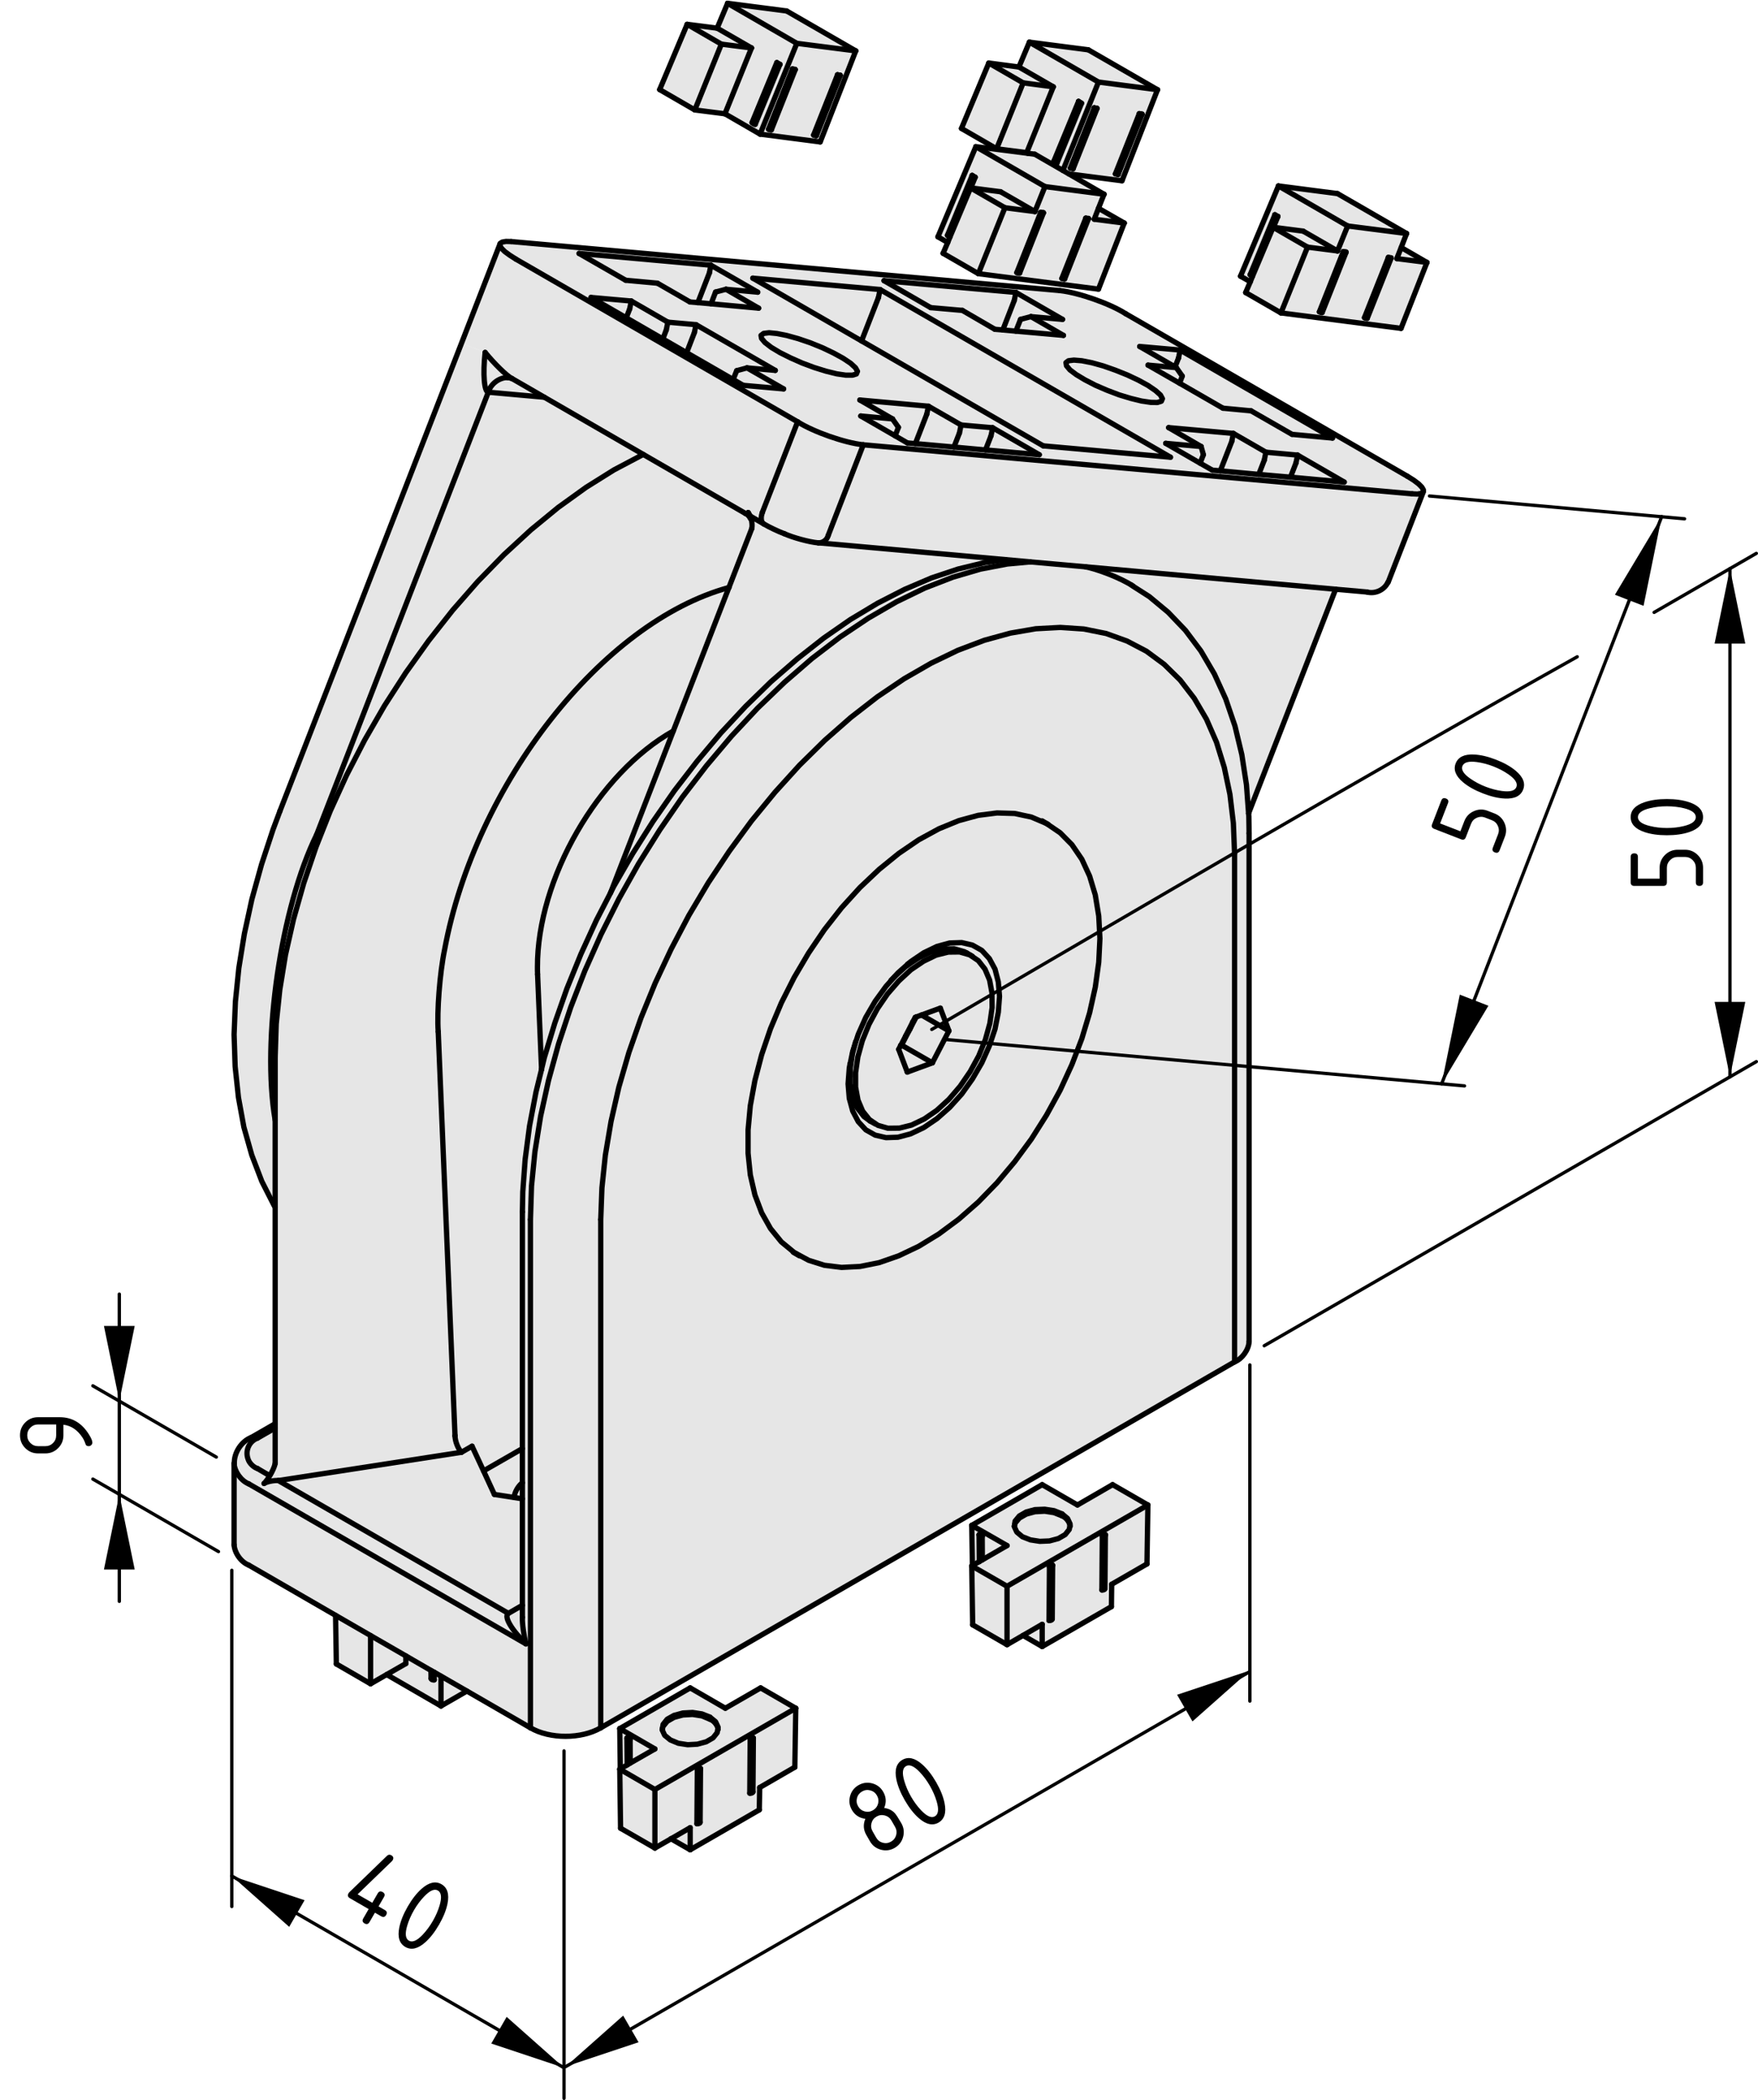 <?xml version="1.0" encoding="utf-8"?>
<!-- Generator: Adobe Illustrator 19.0.0, SVG Export Plug-In . SVG Version: 6.00 Build 0)  -->
<svg version="1.1" xmlns="http://www.w3.org/2000/svg" xmlns:xlink="http://www.w3.org/1999/xlink" x="0px" y="0px"
	 viewBox="0 0 133.051 158.916" style="enable-background:new 0 0 133.051 158.916;" xml:space="preserve">
<style type="text/css">
	.st0{fill:#E6E6E6;}
	.st1{fill:none;stroke:#000000;stroke-width:0.4;stroke-linecap:round;stroke-linejoin:round;}
	.st2{fill:none;stroke:#000000;stroke-width:0.25;stroke-linecap:round;stroke-linejoin:round;}
</style>
<g id="Ebene_1">
	<g id="ARC_30_">
		<g id="XMLID_1_">
			<g>
				<path class="st0" d="M80.616,116.13l-0.521,0.3l-0.67,0.18l-0.729,0.03
					l-0.71-0.11l-0.61-0.239l-0.42-0.351l-0.19-0.41v-0.029l0.011-0.04
					l0.05-0.2l0.319-0.38l0.521-0.3l0.66-0.181l0.74-0.04l0.71,0.11
					l0.6,0.24c0.28,0.109,0.53,0.41,0.6,0.699l-0.05,0.33L80.616,116.13
					z"/>
				<polygon class="st0" points="76.216,120.04 76.216,124.46 73.616,122.96 73.546,118.5 				
					"/>
				<polygon class="st0" points="76.216,116.96 74.346,118.04 74.336,116.26 74.105,116.13 
					74.096,116.15 74.116,118.17 73.596,118.47 73.546,115.43 				"/>
				<path class="st0" d="M80.096,116.43l0.521-0.3l0.31-0.391l0.05-0.33l0.011-0.09
					l-0.19-0.41l-0.42-0.35l-0.6-0.24l-0.71-0.109l-0.74,0.029
					l-0.66,0.181l-0.521,0.3l-0.319,0.39l-0.05,0.351l-0.011,0.04v0.029
					l0.19,0.41l0.42,0.351l0.61,0.239l0.71,0.11l0.729-0.03L80.096,116.43z
					 M86.876,113.89l-10.66,6.15l-2.67-1.54l0.05-0.03l0.521-0.3
					l0.229-0.13l1.87-1.08l-2.67-1.53l5.33-3.08l2.67,1.54l2.66-1.54
					L86.876,113.89z"/>
				<path class="st0" d="M80.376,114.71l-0.6-0.24l-0.71-0.11l-0.74,0.04
					l-0.66,0.181l-0.521,0.3l-0.319,0.38l-0.05,0.2l0.05-0.351
					l0.319-0.39l0.521-0.3l0.66-0.181l0.74-0.029l0.71,0.109l0.6,0.24
					l0.42,0.35l0.19,0.41l-0.011,0.09
					C80.906,115.121,80.656,114.82,80.376,114.71z"/>
				<polygon class="st0" points="78.876,122.92 78.876,124.6 77.426,123.76 				"/>
				<path class="st0" d="M83.656,116.13l-0.23,0.13l-0.03,4.059
					c0.101,0.011,0.2-0.02,0.23-0.08c0-0.01,0-0.019,0-0.029l0.03-4.03
					v-0.03V116.13z M79.656,118.43l-0.23,0.14l-0.03,4.061
					c0.101,0.01,0.2-0.021,0.23-0.08c0-0.01,0.01-0.021,0.01-0.03
					l0.03-4.06L79.656,118.43z M84.116,121.581l-5.24,3.02v-1.68l-1.45,0.84
					l-1.21,0.7v-4.42l10.66-6.15l-0.07,4.46l-2.67,1.54L84.116,121.581z"/>
				<path class="st0" d="M79.666,118.46l-0.03,4.06c0,0.01-0.01,0.021-0.01,0.03
					c-0.03,0.06-0.13,0.09-0.23,0.08l0.03-4.061h0.05h0.051l0.04-0.01
					l0.039-0.02l0.03-0.021l0.021-0.03L79.666,118.46z"/>
				<path class="st0" d="M83.476,116.26h0.04l0.051-0.01l0.039-0.021l0.03-0.02
					l0.021-0.03l-0.03,4.03c0,0.01,0,0.02,0,0.029
					c-0.03,0.061-0.13,0.091-0.23,0.08l0.03-4.059H83.476z"/>
				<path class="st0" d="M52.776,131.99l0.67-0.18l0.52-0.3l0.31-0.39l0.06-0.33
					l0.01-0.091l-0.19-0.409l-0.43-0.351l-0.6-0.24l-0.71-0.109l-0.73,0.04
					l-0.67,0.18l-0.52,0.29l-0.31,0.39l-0.06,0.351l-0.01,0.04v0.029
					l0.19,0.41l0.43,0.351l0.6,0.25l0.71,0.109L52.776,131.99z M60.226,129.27
					l-10.66,6.15l-2.66-1.54l0.04-0.021l0.52-0.3l0.23-0.14l1.87-1.07
					l-2.66-1.54l5.33-3.08l2.66,1.54l2.67-1.54L60.226,129.27z"/>
				<path class="st0" d="M53.446,131.81l-0.67,0.18l-0.73,0.04l-0.71-0.109l-0.6-0.25
					l-0.43-0.351l-0.19-0.41v-0.029l0.01-0.04l0.06-0.2l0.31-0.38
					l0.52-0.3l0.67-0.181l0.73-0.04l0.71,0.11l0.6,0.25
					c0.28,0.1,0.54,0.4,0.61,0.69l-0.06,0.33l-0.31,0.39
					L53.446,131.81z"/>
				<path class="st0" d="M56.986,135.6l0.03-4.06l-0.01-0.03l-0.23,0.13
					l-0.03,4.06c0.1,0.021,0.2-0.02,0.23-0.079L56.986,135.6z
					 M57.466,136.96l-5.23,3.02v-1.67l-1.45,0.84l-1.22,0.7v-4.43
					l10.66-6.15l-0.07,4.46l-2.66,1.54L57.466,136.96z M52.986,137.9
					l0.03-4.06l-0.01-0.021l-0.23,0.13l-0.03,4.061
					c0.1,0.01,0.21-0.021,0.23-0.08
					C52.986,137.92,52.986,137.91,52.986,137.9z"/>
				<path class="st0" d="M52.416,129.59l0.71,0.109l0.6,0.24l0.43,0.351l0.19,0.409
					l-0.01,0.091c-0.07-0.29-0.33-0.591-0.61-0.69l-0.6-0.25l-0.71-0.11
					l-0.73,0.04l-0.67,0.181l-0.52,0.3l-0.31,0.38l-0.06,0.2
					l0.06-0.351l0.31-0.39l0.52-0.29l0.67-0.18L52.416,129.59z"/>
				<polygon class="st0" points="49.566,135.42 49.566,139.85 46.966,138.35 46.906,133.88 				
					"/>
				<polygon class="st0" points="52.236,138.31 52.236,139.98 50.786,139.15 				"/>
				<polygon class="st0" points="49.566,132.35 47.696,133.42 47.686,131.64 47.456,131.51 
					47.446,131.54 47.466,133.56 46.946,133.86 46.906,130.81 				"/>
				<polygon class="st0" points="53.006,133.82 53.016,133.84 53.006,133.871 52.996,133.9 
					52.966,133.92 52.926,133.94 52.876,133.95 52.826,133.95 52.776,133.95 				"/>
				<path class="st0" d="M53.016,133.84l-0.03,4.06c0,0.01,0,0.02-0.01,0.03
					c-0.02,0.06-0.13,0.09-0.23,0.08l0.03-4.061h0.05h0.05l0.05-0.01
					l0.04-0.02l0.03-0.02l0.01-0.029L53.016,133.84z"/>
				<polygon class="st0" points="30.716,125.31 30.716,125.89 29.266,126.72 28.046,127.42 
					28.046,123.77 				"/>
				<path class="st0" d="M33.376,126.85v2.25l-4.11-2.38l1.45-0.83v-0.58l1.9,1.1
					l0.01,0.61c0,0.061,0.08,0.11,0.19,0.11c0.01,0,0.03,0,0.05-0.01
					l-0.01-0.58l0.52,0.3V126.85z"/>
				<polygon class="st0" points="35.336,127.97 33.376,129.1 33.376,126.85 33.376,126.84 
									"/>
				<polygon class="st0" points="28.046,123.77 28.046,127.42 25.456,125.92 25.396,122.24 
									"/>
				<path class="st0" d="M20.826,108.06v2.69c-0.06,0.27-0.22,0.62-0.41,0.93
					l-0.04-0.03l-0.89-0.52c-0.29-0.09-0.62-0.41-0.71-0.71
					c-0.24-0.641,0.08-1.351,0.71-1.59L20.826,108.06z"/>
				<polygon class="st0" points="38.906,113.32 39.536,113.42 39.536,121.48 38.476,122.09 
					21.066,112.04 34.926,109.9 35.726,109.44 36.596,111.31 37.416,113.09 				"/>
				<path class="st0" d="M39.536,112.21c-0.31,0.22-0.6,0.729-0.63,1.109
					l-1.49-0.229l-0.82-1.78l2.94-1.689V112.21z"/>
				<path class="st0" d="M39.536,122.39c-0.02,0.48,0.11,1.39,0.27,2.01
					c-1.1-1.06-1.7-2.09-1.33-2.31l1.06-0.61V122.39z"/>
				<path class="st0" d="M39.536,112.21v1.21l-0.63-0.101
					C38.936,112.94,39.226,112.43,39.536,112.21z"/>
				<path class="st0" d="M21.066,112.04l17.41,10.05c-0.37,0.22,0.23,1.25,1.33,2.31
					l-20.98-12.109c-0.58-0.23-1.07-0.92-1.11-1.54h0.02
					c-0.04-0.801,0.53-1.681,1.28-1.971l1.81-1.04v0.32l-1.34,0.771
					c-0.63,0.239-0.95,0.949-0.71,1.59c0.09,0.3,0.42,0.62,0.71,0.71
					l0.89,0.52l0.04,0.03c-0.14,0.229-0.29,0.44-0.43,0.58
					C20.216,112.121,20.706,112.02,21.066,112.04z"/>
				<polygon class="st0" points="71.816,78.01 69.746,76.81 71.166,76.29 				"/>
				<polygon class="st0" points="64.876,83.84 65.386,84.49 65.846,84.83 66.256,85.06 
					66.266,85.04 66.446,85.16 67.206,85.38 68.066,85.37 68.986,85.14 
					69.946,84.68 70.896,84.03 71.816,83.19 72.666,82.2 73.426,81.09 
					74.076,79.9 74.576,78.67 74.916,77.44 75.086,76.25 75.076,75.15 
					74.896,74.17 74.546,73.34 74.046,72.7 73.396,72.26 73.396,72.25 
					73.176,72.12 72.986,72.02 72.216,71.8 71.355,71.81 70.436,72.05 
					69.506,72.49 69.486,72.5 69.476,72.51 68.756,72.92 68.926,72.77 
					69.916,72.1 70.916,71.62 71.876,71.36 72.786,71.33 73.596,71.52 
					74.306,71.92 74.876,72.54 75.306,73.34 75.556,74.31 75.646,75.4 
					75.556,76.6 75.306,77.87 74.876,79.15 74.306,80.43 73.596,81.65 
					72.786,82.79 71.876,83.8 70.916,84.65 69.916,85.33 68.926,85.8 
					67.956,86.06 67.056,86.09 66.236,85.9 65.526,85.5 64.956,84.88 
					64.536,84.08 64.276,83.12 64.186,82.02 64.276,80.82 64.326,80.58 
					64.536,79.56 64.686,79.1 64.516,79.75 64.346,80.93 64.346,82.04 
					64.526,83.02 				"/>
				<polygon class="st0" points="65.386,84.49 64.876,83.84 64.526,83.02 64.346,82.04 
					64.346,80.93 64.516,79.75 64.686,79.1 64.956,78.27 65.526,76.99 
					66.236,75.77 67.056,74.64 67.676,73.95 67.686,73.93 68.526,73.16 
					69.476,72.51 69.486,72.5 69.506,72.49 70.436,72.05 71.355,71.81 
					72.216,71.8 72.986,72.02 73.176,72.12 73.396,72.25 73.396,72.26 
					72.626,72.04 71.766,72.05 70.846,72.28 69.896,72.74 68.936,73.39 
					68.026,74.23 67.166,75.22 66.406,76.33 65.766,77.52 65.266,78.75 
					64.926,79.98 64.756,81.17 64.756,82.27 64.936,83.25 65.286,84.08 
					65.796,84.72 66.266,85.04 66.256,85.06 65.846,84.83 				"/>
				<polygon class="st0" points="68.236,79.09 70.566,80.43 68.666,81.13 68.016,79.41 
					68.166,79.11 68.176,79.11 				"/>
				<path class="st0" d="M68.986,85.14l-0.92,0.23l-0.86,0.01l-0.76-0.22
					l-0.18-0.12l-0.47-0.32l-0.51-0.64l-0.35-0.83l-0.18-0.98V81.17
					l0.17-1.19l0.34-1.23l0.5-1.23l0.64-1.19l0.76-1.11l0.86-0.99
					l0.909-0.84l0.96-0.65l0.95-0.46l0.92-0.23l0.86-0.01l0.77,0.22
					l0.65,0.44l0.5,0.64l0.35,0.83l0.181,0.98l0.01,1.1l-0.17,1.19
					l-0.34,1.23l-0.5,1.23l-0.65,1.19l-0.76,1.11l-0.85,0.99l-0.921,0.84
					l-0.949,0.65L68.986,85.14z M69.746,76.81l-0.41,0.15v0.01l-0.07,0.02
					l-0.17,0.32c0,0.01,0,0.01-0.01,0.02l-0.55,1.08l-0.36,0.7h-0.01
					l-0.15,0.3l0.65,1.72l1.9-0.7l1.25-2.42l-0.65-1.72L69.746,76.81z"/>
				<polygon class="st0" points="68.866,77.88 68.926,77.75 69.336,76.97 69.336,76.96 
					69.746,76.81 71.816,78.01 70.566,80.43 68.236,79.09 68.796,78 				"/>
				<path class="st0" d="M82.136,42.89l18.95,1.7l-6.59,16.96l-0.16-2.16
					l-0.35-2.28l-0.521-2.17l-0.7-2.05L91.906,51l-1.021-1.74l-1.17-1.56
					l-1.31-1.37l-1.42-1.18l-1.221-0.78l-0.02-0.03l-0.12-0.07
					c-0.1-0.06-0.21-0.13-0.33-0.19
					C84.406,43.59,82.996,43.06,82.136,42.89z"/>
				<path class="st0" d="M38.756,28.65l2.44,1.41l-4.24-0.38
					c0.17-0.61,0.8-1.1,1.43-1.11h0.01h0.06L38.666,28.62l0.08,0.03
					H38.756z"/>
				<path class="st0" d="M41.196,30.06l7.49,4.33l-0.1,0.05l-2.12,1.12l-2.11,1.32
					l-2.11,1.52l-2.07,1.7l-2.03,1.87L36.166,44l-1.9,2.17l-1.82,2.31
					l-1.73,2.42l-1.62,2.51l-1.5,2.6l-1.37,2.66l-1.23,2.7l-1.08,2.73
					l-0.93,2.74l-0.77,2.72l-0.61,2.7l-0.43,2.64l-0.27,2.58l-0.08,2.5
					v4.79c-1.04-6.05,0.43-16.1,3.14-21.61l12.99-33.48L41.196,30.06z"/>
				<path class="st0" d="M43.966,72.2l-1.06,2.61l-0.92,2.62l-0.79,2.61
					l-0.21,0.87l-0.3-7.18c-0.01-0.13-0.01-0.4-0.01-0.54
					c-0.02-6.68,4.59-14.68,10.28-17.87l-4.73,12.2l-0.02,0.05
					l-1.06,2.05L43.966,72.2z"/>
				<path class="st0" d="M64.686,79.1l-0.15,0.46l-0.21,1.02l-0.05,0.24
					l-0.09,1.2l0.09,1.1l0.26,0.96l0.42,0.8l0.57,0.62l0.71,0.4
					l0.82,0.19l0.9-0.03l0.97-0.26l0.99-0.47l1-0.68l0.96-0.85
					l0.91-1.01l0.81-1.14l0.71-1.22l0.57-1.28l0.43-1.28l0.25-1.27
					l0.09-1.2l-0.09-1.09l-0.25-0.97l-0.43-0.8l-0.57-0.62l-0.71-0.4
					l-0.81-0.19l-0.91,0.03l-0.96,0.26l-1,0.48l-0.99,0.67l-0.17,0.15
					l-0.8,0.71l-0.271,0.3l-0.01,0.02l-0.62,0.69l-0.82,1.13
					l-0.71,1.22l-0.57,1.28L64.686,79.1z M83.156,69.32l0.09,1.7
					l-0.09,1.8l-0.261,1.88l-0.43,1.94l-0.59,1.96l-0.75,1.96l-0.89,1.94
					l-1.03,1.88l-1.15,1.82l-1.26,1.71l-1.34,1.601l-1.42,1.46l-1.47,1.29
					l-1.511,1.12l-1.52,0.93l-1.51,0.72l-1.49,0.521l-1.45,0.29
					l-1.39,0.069l-1.3-0.159l-1.2-0.38l-1.09-0.591l-0.97-0.8
					l-0.82-1.01l-0.67-1.19l-0.51-1.35l-0.35-1.521l-0.17-1.64v-1.76
					l0.17-1.84l0.35-1.91l0.51-1.95l0.67-1.97l0.82-1.95l0.97-1.92
					l1.09-1.85l1.2-1.77l1.3-1.66l1.39-1.53l1.45-1.37l1.49-1.21
					l1.51-1.03l1.52-0.83l1.511-0.62l1.47-0.4l1.42-0.18l1.34,0.04
					l1.26,0.27l1.15,0.49l1.03,0.7l0.89,0.9l0.75,1.1l0.59,1.28
					l0.43,1.43L83.156,69.32z"/>
				<path class="st0" d="M57.806,39.65c0.38,0.23,1.14,0.59,1.56,0.74
					c0.64,0.29,1.86,0.63,2.56,0.69c0.01,0,0.03,0,0.04,0l14.14,1.27
					l-1.609,0.23l-1.98,0.48l-2.01,0.67l-2.04,0.87l-2.05,1.05
					l-2.05,1.23l-2.03,1.41l-2.01,1.58l-1.98,1.72l-1.92,1.87l-1.87,2.01
					l-1.79,2.13l-1.72,2.23l-1.63,2.34l-1.53,2.42l-1.43,2.48
					l-0.23,0.45l4.73-12.2l4.21-10.86L56.896,40
					c0.06-0.28,0-0.67-0.13-0.97c0.01,0.02,0.02,0.03,0.04,0.04
					l0.94,0.54L57.806,39.65z"/>
				<path class="st0" d="M63.576,48.21l-2.12,1.62l-2.08,1.8l-2.04,1.96
					l-1.97,2.11l-1.9,2.25l-1.82,2.37l-1.71,2.48l-1.61,2.57l-1.48,2.64
					l-1.36,2.71l-1.22,2.74l-1.07,2.76l-0.92,2.77l-0.76,2.76
					l-0.6,2.72l-0.43,2.68l-0.26,2.61l-0.08,2.53v38.46l-4.81-2.78
					l-1.96-1.13l-0.52-0.3l-0.24-0.131l-1.9-1.1l-2.67-1.54l-2.65-1.53
					l-6.57-3.8c-0.58-0.229-1.07-0.91-1.11-1.54v-6.149
					c0.04,0.62,0.53,1.31,1.11,1.54l20.98,12.109
					c-0.16-0.62-0.29-1.529-0.27-2.01v-0.91v-8.06v-1.21v-2.59V91.71
					l0.03-1.53l0.18-2.45l0.33-2.52l0.49-2.57l0.42-1.71v-0.02
					l0.21-0.87l0.79-2.61l0.92-2.62l1.06-2.61l1.18-2.58l1.06-2.05
					l0.02-0.05l0.23-0.45l1.43-2.48l1.53-2.42l1.63-2.34l1.72-2.23
					l1.79-2.13l1.87-2.01l1.92-1.87l1.98-1.72l2.01-1.58l2.03-1.41
					l2.05-1.23l2.05-1.05l2.04-0.87l2.01-0.67l1.98-0.48l1.609-0.23
					l1.87,0.17l-1.739,0.16l-2.04,0.39l-2.08,0.61L69.996,44.5l-2.141,1.04
					l-2.14,1.24L63.576,48.21z"/>
				<path class="st0" d="M38.456,28.57h-0.06h-0.01c-0.63,0.01-1.26,0.5-1.43,1.11
					c-0.31-0.03-0.42-1.37-0.24-3.01c0.71,0.87,1.61,1.75,2.03,1.98
					L38.666,28.62L38.456,28.57z"/>
				<path class="st0" d="M61.196,95.371l1.2,0.38l1.3,0.159l1.39-0.069l1.45-0.29
					l1.49-0.521l1.51-0.72l1.52-0.93l1.511-1.12l1.47-1.29l1.42-1.46
					l1.34-1.601l1.26-1.71l1.15-1.82l1.03-1.88l0.89-1.94l0.75-1.96
					l0.59-1.96l0.43-1.94l0.261-1.88l0.09-1.8l-0.09-1.7l-0.261-1.59
					l-0.43-1.43l-0.59-1.28l-0.75-1.1l-0.89-0.9l-1.03-0.7l-1.15-0.49
					l-1.26-0.27l-1.34-0.04l-1.42,0.18l-1.47,0.4l-1.511,0.62l-1.52,0.83
					l-1.51,1.03l-1.49,1.21l-1.45,1.37l-1.39,1.53l-1.3,1.66
					l-1.2,1.77l-1.09,1.85l-0.97,1.92l-0.82,1.95l-0.67,1.97l-0.51,1.95
					l-0.35,1.91l-0.17,1.84v1.76l0.17,1.64l0.35,1.521l0.51,1.35
					l0.67,1.19l0.82,1.01l0.97,0.8L61.196,95.371z M93.436,64.6v38.46
					l-47.97,27.69V92.29l0.09-2.4l0.26-2.48l0.43-2.549l0.59-2.59
					l0.76-2.62l0.92-2.63l1.07-2.62l1.21-2.58l1.34-2.55l1.47-2.47
					l1.59-2.39l1.68-2.29l1.78-2.17l1.85-2.04l1.92-1.89l1.97-1.73
					l2.01-1.56l2.03-1.37l2.03-1.17l2.03-0.98l2.01-0.76l1.97-0.54
					l1.92-0.33l1.851-0.1l1.78,0.12l1.689,0.34l1.58,0.57l1.47,0.77
					l1.34,0.99l1.211,1.19l1.069,1.39l0.92,1.57l0.761,1.74l0.59,1.91
					l0.43,2.05l0.26,2.18L93.436,64.6z"/>
				<path class="st0" d="M36.716,26.67c-0.18,1.64-0.07,2.98,0.24,3.01
					L23.966,63.16c-2.71,5.51-4.18,15.56-3.14,21.61v6.58l-0.08-0.12
					l-0.93-1.83l-0.76-1.99l-0.6-2.12l-0.41-2.24l-0.25-2.34l-0.08-2.42
					l0.1-2.49l0.26-2.55l0.42-2.59l0.57-2.62l0.73-2.63l0.87-2.64
					l0.52-1.39l13.74-35.4L36.716,26.67z"/>
				<path class="st0" d="M34.926,109.9l-13.86,2.141
					c-0.36-0.021-0.85,0.08-1.08,0.22c0.14-0.14,0.29-0.351,0.43-0.58
					c0.19-0.31,0.35-0.66,0.41-0.93v-2.69v-0.32v-16.39v-6.58v-4.79
					l0.08-2.5l0.27-2.58l0.43-2.64l0.61-2.7l0.77-2.72l0.93-2.74
					l1.08-2.73l1.23-2.7l1.37-2.66l1.5-2.6l1.62-2.51l1.73-2.42
					l1.82-2.31L36.166,44l1.98-2.03l2.03-1.87l2.07-1.7l2.11-1.52
					l2.11-1.32l2.12-1.12l0.1-0.05l7.72,4.46
					c0.01,0,0.01,0.01,0.02,0.01c0.05,0.03,0.14,0,0.2-0.07
					c0.01,0.08,0.07,0.19,0.14,0.24C56.896,39.33,56.956,39.72,56.896,40
					l-1.73,4.46c-9.58,2.61-19.2,14.88-21.52,27.42
					c-0.36,1.72-0.59,4.68-0.48,6.19l1.27,30.57c0,0.01,0,0.01,0,0.02
					C34.446,109.081,34.666,109.64,34.926,109.9z"/>
				<path class="st0" d="M35.726,109.44l-0.8,0.46
					c-0.26-0.26-0.48-0.819-0.49-1.24c0-0.01,0-0.01,0-0.02l-1.27-30.57
					c-0.11-1.51,0.12-4.47,0.48-6.19
					c2.32-12.54,11.94-24.81,21.52-27.42l-4.21,10.86
					c-5.69,3.19-10.3,11.19-10.28,17.87c0,0.14,0,0.41,0.01,0.54
					l0.3,7.18v0.02l-0.42,1.71l-0.49,2.57l-0.33,2.52l-0.18,2.45
					l-0.03,1.53v17.91l-2.94,1.689L35.726,109.44z"/>
				<path class="st0" d="M93.466,54.94l0.521,2.17l0.35,2.28l0.16,2.16v0.01
					l0.02,0.2l0.021,1.3v38.46c-0.03,0.62-0.521,1.311-1.101,1.54V64.6
					l-0.09-2.3l-0.26-2.18l-0.43-2.05l-0.59-1.91l-0.761-1.74l-0.92-1.57
					l-1.069-1.39l-1.211-1.19l-1.34-0.99l-1.47-0.77l-1.58-0.57
					l-1.689-0.34l-1.78-0.12l-1.851,0.1l-1.92,0.33l-1.97,0.54l-2.01,0.76
					l-2.03,0.98l-2.03,1.17l-2.03,1.37l-2.01,1.56l-1.97,1.73
					l-1.92,1.89l-1.85,2.04l-1.78,2.17l-1.68,2.29l-1.59,2.39
					l-1.47,2.47l-1.34,2.55l-1.21,2.58l-1.07,2.62l-0.92,2.63l-0.76,2.62
					l-0.59,2.59l-0.43,2.549l-0.26,2.48l-0.09,2.4v38.46
					c-1.47,0.859-3.86,0.859-5.32,0V92.29l0.08-2.53l0.26-2.61l0.43-2.68
					l0.6-2.72l0.76-2.76l0.92-2.77l1.07-2.76l1.22-2.74l1.36-2.71
					l1.48-2.64l1.61-2.57l1.71-2.48l1.82-2.37l1.9-2.25l1.97-2.11
					l2.04-1.96l2.08-1.8l2.12-1.62l2.14-1.43l2.14-1.24L69.996,44.5
					l2.12-0.82l2.08-0.61l2.04-0.39l1.739-0.16l4.16,0.37
					c0.86,0.17,2.271,0.7,3.16,1.19c0.12,0.06,0.23,0.13,0.33,0.19
					l0.12,0.07l0.02,0.03l1.221,0.78l1.42,1.18l1.31,1.37l1.17,1.56
					L91.906,51l0.859,1.89L93.466,54.94z"/>
				<polygon class="st0" points="50.546,24.38 50.426,24.97 50.166,25.65 47.396,24.05 
					47.656,23.38 47.776,22.78 				"/>
				<path class="st0" d="M60.176,5.25l-0.2-0.03l-1.81,4.56l0.05,0.02l0.04,0.02
					l0.04,0.01h0.04h0.02h0.02L60.186,5.27C60.186,5.27,60.186,5.26,60.176,5.25z
					 M62.076,10.74l-4.55-0.59l2.78-6.87l4.46,0.57L62.076,10.74z
					 M61.576,10.22L61.626,10.24l0.04,0.01l0.04,0.02h0.04h0.02h0.02
					L63.596,5.71c0,0,0-0.01-0.01-0.02l-0.2-0.03L61.576,10.22z"/>
				<polygon class="st0" points="61.326,25.94 62.236,26.31 63.076,26.71 63.806,27.11 
					64.376,27.49 64.746,27.83 64.896,28.1 64.816,28.3 64.516,28.39 
					64.006,28.39 63.326,28.29 62.516,28.09 61.616,27.81 60.706,27.47 
					59.826,27.08 59.026,26.68 58.376,26.29 57.896,25.92 57.636,25.61 
					57.596,25.38 57.796,25.23 58.206,25.18 58.806,25.24 59.556,25.39 
					60.416,25.63 				"/>
				<path class="st0" d="M59.026,4.87l-1.87,4.54c-0.08-0.01-0.19-0.07-0.24-0.13
					L58.786,4.75h0.01c0,0.01,0.05,0.05,0.14,0.09
					C58.956,4.85,58.996,4.86,59.026,4.87z"/>
				<path class="st0" d="M60.366,31.92c1.2,0.76,3.55,1.59,4.97,1.74l-2.66,6.87
					c-0.08,0.32-0.39,0.55-0.71,0.55c-0.01,0-0.03,0-0.04,0
					c-0.7-0.06-1.92-0.4-2.56-0.69c-0.42-0.15-1.18-0.51-1.56-0.74
					l-0.06-0.04l-0.07-0.09l-0.04-0.11l-0.02-0.14v-0.15l0.03-0.17
					l0.05-0.17L60.366,31.92z"/>
				<polygon class="st0" points="59.536,0.83 64.766,3.85 60.306,3.28 55.066,0.25 				"/>
				<polygon class="st0" points="56.536,27.84 59.306,29.43 56.246,29.16 55.486,28.72 
					55.756,28.05 				"/>
				<polygon class="st0" points="54.596,3.34 52.586,8.32 49.926,6.78 52.006,1.84 				"/>
				<path class="st0" d="M62.676,40.53l2.66-6.87l41.54,3.71l0.4,0.02l0.279-0.05
					l0.15-0.11h0.01l-2.66,6.84h-0.02c-0.26,0.57-0.96,0.9-1.58,0.73
					l-2.37-0.21l-18.95-1.7l-4.16-0.37l-1.87-0.17l-14.14-1.27
					C62.286,41.08,62.596,40.85,62.676,40.53z"/>
				<polygon class="st0" points="44.726,22.51 47.776,22.78 47.656,23.38 47.396,24.05 				"/>
				<polygon class="st0" points="56.976,21.05 66.606,21.91 66.486,22.51 65.206,25.8 				"/>
				<polygon class="st0" points="50.546,24.38 52.676,24.57 52.556,25.16 51.966,26.69 
					50.166,25.65 50.426,24.97 				"/>
				<polygon class="st0" points="43.826,19.18 53.806,20.07 53.686,20.66 52.816,22.9 
					52.216,22.85 49.756,21.43 47.356,21.21 				"/>
				<polygon class="st0" points="52.676,24.57 58.676,28.03 56.536,27.84 55.756,28.05 
					55.486,28.72 51.966,26.69 52.556,25.16 				"/>
				<polygon class="st0" points="67.996,32.34 67.746,32.98 65.146,31.48 67.546,31.7 				"/>
				<polygon class="st0" points="67.546,31.7 65.076,30.27 70.266,30.74 70.146,31.33 
					69.276,33.57 68.676,33.52 67.746,32.98 67.996,32.34 				"/>
				<path class="st0" d="M95.806,34.22l-2.46-1.42l-4.899-0.44l2.46,1.43
					l-2.681-0.24l2.601,1.5l0.93,0.53l0.6,0.05l2.91,0.27l2.4,0.21
					l4.07,0.37l-3.53-2.04L95.806,34.22z M92.556,30.89l2.13,0.2
					l3.101,1.78l3.06,0.28L89.316,26.49l-3.061-0.27l2.68,1.55l0.091,0.05
					l-2.141-0.19L89.276,29L92.556,30.89z M80.976,27.99l0.48,0.36L82.105,28.74
					l0.79,0.41l0.881,0.38l0.92,0.35l0.89,0.269l0.82,0.2l0.68,0.1
					l0.51,0.01l0.3-0.1l0.08-0.191l-0.149-0.28l-0.37-0.33l-0.57-0.39
					l-0.729-0.4L85.306,28.37l-0.899-0.36l-0.91-0.32l-0.86-0.24
					l-0.76-0.15L81.276,27.25l-0.41,0.05l-0.19,0.14l0.04,0.24L80.976,27.99z
					 M78.656,34.41l-3.53-2.04l-2.39-0.21L70.266,30.74l-5.189-0.47
					l2.47,1.43l-2.4-0.22l2.6,1.5l0.93,0.54l0.601,0.05l2.92,0.26
					l2.39,0.22L78.656,34.41z M80.416,24.17l-3.53-2.039L66.906,21.24
					l3.53,2.04L72.836,23.49l2.46,1.43l0.6,0.05l0.99,0.09l3.601,0.32
					l-2.46-1.42L80.416,24.17z M52.816,22.9l1,0.09l3.6,0.33l-2.47-1.43
					l2.4,0.22l-3.54-2.04l-9.98-0.89l3.53,2.03l2.4,0.22l2.46,1.42
					L52.816,22.9z M58.676,28.03l-6-3.46l-2.13-0.19l-2.77-1.6l-3.05-0.27
					l2.67,1.54l2.77,1.6l1.8,1.04l3.52,2.03l0.76,0.44l3.06,0.27
					l-2.77-1.59L58.676,28.03z M65.336,33.66
					c-1.42-0.15-3.77-0.98-4.97-1.74L39.046,19.61l-0.47-0.3l-0.37-0.27
					l-0.25-0.25l-0.12-0.21l0.02-0.13V18.42l0.15-0.1l0.29-0.05l0.39,0.01
					L80.226,21.99c1.42,0.16,3.771,0.98,4.971,1.75l21.319,12.3l0.48,0.3
					l0.37,0.28l0.239,0.24l0.12,0.21l-0.02,0.16l-0.15,0.11l-0.279,0.05
					l-0.4-0.02L65.336,33.66z M61.326,25.94l-0.91-0.309l-0.86-0.24
					l-0.75-0.15l-0.6-0.06l-0.41,0.05l-0.2,0.15l0.04,0.23l0.26,0.309
					l0.48,0.37l0.65,0.39l0.8,0.4l0.88,0.39l0.91,0.34l0.9,0.28
					l0.81,0.2l0.68,0.1h0.51l0.3-0.09l0.08-0.2l-0.15-0.27
					L64.376,27.49l-0.57-0.38l-0.73-0.4l-0.84-0.4L61.326,25.94z
					 M56.976,21.05l8.23,4.75L78.956,33.74l9.63,0.86L66.606,21.91L56.976,21.05z"
					/>
				<polygon class="st0" points="54.596,3.34 56.876,3.63 54.866,8.61 52.586,8.32 				"/>
				<path class="st0" d="M58.796,4.74c0,0,0,0,0,0.01h-0.01l-1.87,4.53
					c0.05,0.06,0.16,0.12,0.24,0.13L59.026,4.87L58.796,4.74z M55.066,0.25
					l5.24,3.03l-2.78,6.87l-2.66-1.539l2.01-4.98l-2.6-1.5L55.066,0.25z"/>
				<path class="st0" d="M79.086,14.12l-0.76,1.89l-2.601-1.5l-2.25-0.29l0.33-0.81
					c-0.01-0.01-0.02-0.01-0.04-0.02l-0.189-0.12v0.01l-1.87,4.53
					c0.04,0.05,0.13,0.11,0.19,0.12l-0.17,0.42l-0.739-0.43l2.869-6.82
					L79.086,14.12z"/>
				<polygon class="st0" points="70.436,23.28 66.906,21.24 76.886,22.13 76.766,22.73 
					75.896,24.97 75.296,24.92 72.836,23.49 				"/>
				<path class="st0" d="M63.386,5.66C63.486,5.7,63.576,5.72,63.596,5.71l-1.81,4.56
					h-0.02h-0.02h-0.04L61.666,10.25l-0.04-0.01l-0.05-0.02L63.386,5.66z"/>
				<polygon class="st0" points="72.196,33.83 69.276,33.57 70.146,31.33 70.266,30.74 
					72.736,32.16 72.616,32.76 				"/>
				<polygon class="st0" points="54.156,22.1 54.946,21.89 57.416,23.32 53.816,22.99 				"/>
				<polygon class="st0" points="52.006,1.84 54.276,2.13 56.876,3.63 54.596,3.34 				"/>
				<polygon class="st0" points="53.816,22.99 52.816,22.9 53.686,20.66 53.806,20.07 
					57.346,22.11 54.946,21.89 54.156,22.1 				"/>
				<path class="st0" d="M39.046,19.61L60.366,31.92l-2.67,6.86l-0.05,0.17l-0.03,0.17
					v0.15l0.02,0.14l0.04,0.11l0.07,0.09l-0.94-0.54
					c-0.02-0.01-0.03-0.02-0.04-0.04c-0.04-0.09-0.09-0.17-0.14-0.24
					c-0.06,0.07-0.15,0.1-0.2,0.07c-0.01,0-0.01-0.01-0.02-0.01
					l-7.72-4.46l-7.49-4.33l-2.44-1.41h-0.01
					c-0.42-0.23-1.32-1.11-2.03-1.98l-1.79-0.69l2.92-7.53h0.01
					l-0.02,0.13l0.12,0.21l0.25,0.25l0.37,0.27L39.046,19.61z"/>
				<polygon class="st0" points="90.906,33.79 91.076,34.41 90.826,35.05 88.226,33.55 				"/>
				<polygon class="st0" points="75.126,32.37 78.656,34.41 74.586,34.05 75.006,32.97 				"/>
				<polygon class="st0" points="76.056,15.72 73.456,14.22 73.476,14.22 75.726,14.51 
					78.326,16.01 				"/>
				<polygon class="st0" points="95.806,34.22 98.206,34.44 98.086,35.03 97.666,36.11 
					95.266,35.9 95.686,34.82 				"/>
				<polygon class="st0" points="98.956,18.7 96.946,23.68 94.276,22.14 94.626,21.32 
					94.796,20.9 96.355,17.2 				"/>
				<path class="st0" d="M101.996,17.1L101.226,18.99l-2.6-1.5l-2.25-0.29l0.34-0.82
					L96.486,16.25c0,0,0,0,0,0.01l-1.87,4.53c0.04,0.05,0.12,0.1,0.18,0.11
					l-0.17,0.42l-0.74-0.42l2.87-6.83L101.996,17.1z"/>
				<polygon class="st0" points="77.236,24.17 78.026,23.96 80.486,25.38 76.886,25.06 				"/>
				<path class="st0" d="M80.566,21.11h0.01l1.8-4.55l0.01-0.01
					c0-0.01,0-0.01-0.01-0.02l-0.2-0.02l-1.81,4.56l0.05,0.01l0.04,0.02
					l0.04,0.01L80.536,21.12h0.02L80.566,21.11z M78.326,16.01L79.086,14.12
					l4.47,0.58l-0.42,1.06l-0.319,0.83l2.27,0.29l-1.95,5l-9.09-1.17
					l2.01-4.99L78.326,16.01z M77.166,20.67l1.8-4.55c0,0,0,0,0.01-0.01
					c0-0.01,0-0.01-0.01-0.02l-0.2-0.02l-1.81,4.56l0.05,0.02
					l0.04,0.01l0.04,0.01l0.04,0.01h0.02h0.011L77.166,20.67z"/>
				<polygon class="st0" points="89.476,28.46 89.276,29 86.886,27.63 89.026,27.82 				"/>
				<polygon class="st0" points="106.046,18.73 107.996,19.86 105.716,19.57 				"/>
				<polygon class="st0" points="72.736,32.16 75.126,32.37 75.006,32.97 74.586,34.05 
					72.196,33.83 72.616,32.76 				"/>
				<path class="st0" d="M101.666,19.04c0.1,0.05,0.189,0.07,0.21,0.05l-1.81,4.56
					l-0.021,0.01l-0.02-0.01h-0.04l-0.04-0.01L99.906,23.62l-0.051-0.02
					L101.666,19.04z"/>
				<polygon class="st0" points="78.316,11.67 80.446,12.9 80.896,13.16 83.556,14.7 
					79.086,14.12 73.855,11.1 77.786,11.6 				"/>
				<polygon class="st0" points="83.136,6.21 77.906,3.19 82.366,3.77 87.605,6.79 				"/>
				<polygon class="st0" points="79.716,6.57 77.706,11.55 75.426,11.26 77.436,6.27 				"/>
				<polygon class="st0" points="93.346,32.8 95.806,34.22 95.686,34.82 95.266,35.9 
					92.355,35.63 93.226,33.4 				"/>
				<polygon class="st0" points="76.886,22.13 80.416,24.17 78.026,23.96 77.236,24.17 
					76.886,25.06 75.896,24.97 76.766,22.73 				"/>
				<path class="st0" d="M86.436,8.65c0,0,0-0.019-0.01-0.019l-0.2-0.03l-1.81,4.56
					l0.05,0.02l0.04,0.01l0.04,0.01l0.04,0.01h0.02h0.021v-0.01
					L86.436,8.65z M84.916,13.68l-4.02-0.52l-0.449-0.26L83.136,6.21L87.605,6.79
					L84.916,13.68z M81.206,12.77h0.01L83.026,8.21c0,0,0-0.01-0.011-0.02
					l-0.199-0.03l-1.811,4.56L81.056,12.74l0.04,0.01l0.04,0.01l0.04,0.01
					h0.021H81.206z"/>
				<polygon class="st0" points="101.226,14.65 106.456,17.67 101.996,17.1 96.756,14.07 				
					"/>
				<polygon class="st0" points="98.626,17.49 101.226,18.99 98.956,18.7 96.355,17.2 
					96.376,17.2 				"/>
				<path class="st0" d="M103.476,24.09l1.811-4.56c0,0,0-0.01-0.01-0.02l-0.2-0.03
					l-1.811,4.56l0.051,0.02l0.039,0.02l0.04,0.01h0.04h0.021H103.476z
					 M101.866,19.07l-0.2-0.03l-1.811,4.56L99.906,23.62l0.04,0.02l0.04,0.01
					h0.04l0.02,0.01l0.021-0.01l1.81-4.56
					C101.876,19.09,101.876,19.08,101.866,19.07z M106.036,24.85l-9.09-1.17
					l2.01-4.98l2.27,0.29l0.771-1.89l4.46,0.57l-0.41,1.06l-0.33,0.84
					l2.28,0.29L106.036,24.85z"/>
				<polygon class="st0" points="74.836,4.77 77.116,5.07 79.716,6.57 77.436,6.27 				"/>
				<polygon class="st0" points="77.436,6.27 75.426,11.26 72.766,9.72 74.836,4.77 				"/>
				<polygon class="st0" points="98.206,34.44 101.736,36.48 97.666,36.11 98.086,35.03 				
					"/>
				<polygon class="st0" points="88.446,32.36 93.346,32.8 93.226,33.4 92.355,35.63 
					91.756,35.58 90.826,35.05 91.076,34.41 90.906,33.79 				"/>
				<path class="st0" d="M80.446,12.9l-2.13-1.23l-0.53-0.07l-0.08-0.05l2.01-4.98
					l-2.6-1.5l0.79-1.88L83.136,6.21L80.446,12.9z M79.996,12.34l1.859-4.53
					c-0.01-0.01-0.029-0.01-0.039-0.02l-0.19-0.12v0.01L79.756,12.21
					C79.806,12.28,79.916,12.34,79.996,12.34z"/>
				<path class="st0" d="M78.966,16.12l-1.8,4.55l-0.01,0.01h-0.011h-0.02l-0.04-0.01
					l-0.04-0.01l-0.04-0.01l-0.05-0.02l1.81-4.56
					C78.866,16.11,78.956,16.13,78.966,16.12z"/>
				<polygon class="st0" points="81.456,28.35 80.976,27.99 80.716,27.68 80.676,27.44 
					80.866,27.3 81.276,27.25 81.876,27.3 82.636,27.45 83.496,27.69 
					84.406,28.01 85.306,28.37 86.156,28.77 86.886,29.17 87.456,29.56 
					87.826,29.89 87.976,30.17 87.896,30.36 87.596,30.46 87.086,30.45 
					86.406,30.35 85.586,30.15 84.696,29.88 83.776,29.53 82.896,29.15 
					82.105,28.74 				"/>
				<polygon class="st0" points="94.686,31.09 92.556,30.89 89.276,29 89.476,28.46 
					89.026,27.82 88.936,27.77 88.936,27.76 89.196,27.09 89.316,26.49 
					100.846,33.15 97.786,32.87 				"/>
				<polygon class="st0" points="85.086,16.88 82.816,16.59 83.136,15.76 				"/>
				<polygon class="st0" points="76.056,15.72 74.046,20.71 71.376,19.17 71.726,18.35 
					71.896,17.93 73.456,14.22 				"/>
				<polygon class="st0" points="86.256,26.22 89.316,26.49 89.196,27.09 88.936,27.76 
					88.936,27.77 				"/>
				<polygon class="st0" points="66.606,21.91 88.586,34.6 78.956,33.74 65.206,25.8 
					66.486,22.51 				"/>
			</g>
			<g>
				<polyline class="st1" points="73.586,72.36 73.396,72.25 73.176,72.12 				"/>
				<line class="st1" x1="65.846" y1="84.83" x2="66.256" y2="85.06"/>
				<polyline class="st1" points="69.476,72.51 68.756,72.92 68.686,72.96 				"/>
				<polyline class="st1" points="64.326,80.52 64.326,80.58 64.326,81.47 				"/>
				<line class="st1" x1="60.036" y1="94.76" x2="60.496" y2="95.03"/>
				<polyline class="st1" points="79.336,62.39 79.206,62.32 78.876,62.12 				"/>
				<polyline class="st1" points="94.496,61.55 94.336,59.39 93.986,57.11 93.466,54.94 
					92.766,52.89 91.906,51 90.886,49.26 89.716,47.7 88.406,46.33 
					86.986,45.15 85.766,44.37 				"/>
				<polyline class="st1" points="94.536,63.06 94.516,61.76 94.496,61.56 				"/>
				<polyline class="st1" points="40.986,80.93 40.566,82.64 40.076,85.21 39.746,87.73 
					39.566,90.18 39.536,91.71 				"/>
				<polyline class="st1" points="46.206,67.57 45.146,69.62 43.966,72.2 42.906,74.81 
					41.986,77.43 41.196,80.04 40.986,80.91 				"/>
				<polyline class="st1" points="76.105,42.35 74.496,42.58 72.516,43.06 70.506,43.73 
					68.466,44.6 66.416,45.65 64.366,46.88 62.336,48.29 60.326,49.87 
					58.346,51.59 56.426,53.46 54.556,55.47 52.766,57.6 51.046,59.83 
					49.416,62.17 47.886,64.59 46.456,67.07 46.226,67.52 				"/>
				<polyline class="st1" points="39.536,91.71 39.536,109.621 39.536,112.21 39.536,113.42 
					39.536,121.48 39.536,122.39 				"/>
				<line class="st1" x1="94.536" y1="101.52" x2="94.536" y2="63.06"/>
				<path class="st1" d="M19.016,108.78c-0.75,0.29-1.32,1.17-1.28,1.971"/>
				<line class="st1" x1="17.716" y1="110.75" x2="17.716" y2="116.9"/>
				<line class="st1" x1="20.826" y1="107.74" x2="19.016" y2="108.78"/>
				<path class="st1" d="M59.366,40.39c0.64,0.29,1.86,0.63,2.56,0.69"/>
				<path class="st1" d="M57.806,39.65c0.38,0.23,1.14,0.59,1.56,0.74"/>
				<line class="st1" x1="56.806" y1="39.07" x2="57.746" y2="39.61"/>
				<polyline class="st1" points="38.756,28.65 41.196,30.06 48.686,34.39 56.406,38.85 				"/>
				<polyline class="st1" points="61.966,41.08 76.105,42.35 77.976,42.52 82.136,42.89 
					101.086,44.59 103.456,44.8 				"/>
				<path class="st1" d="M56.796,39.25c-0.06-0.15-0.22-0.33-0.37-0.39
					c-0.01,0-0.01-0.01-0.02-0.01"/>
				<polyline class="st1" points="38.456,28.57 38.666,28.62 38.746,28.65 				"/>
				<polyline class="st1" points="37.846,18.45 34.926,25.98 21.186,61.38 				"/>
				<polyline class="st1" points="21.186,61.38 20.666,62.77 19.796,65.41 19.066,68.04 
					18.496,70.66 18.076,73.25 17.816,75.8 17.716,78.29 17.796,80.71 
					18.046,83.05 18.456,85.29 19.056,87.41 19.816,89.4 20.746,91.23 
					20.826,91.35 				"/>
				<polyline class="st1" points="105.056,44.07 107.716,37.23 107.726,37.2 				"/>
				<path class="st1" d="M103.456,44.8c0.62,0.17,1.32-0.16,1.58-0.73"/>
				<line class="st1" x1="77.166" y1="20.67" x2="78.966" y2="16.12"/>
				<line class="st1" x1="73.576" y1="13.28" x2="71.706" y2="17.81"/>
				<polyline class="st1" points="80.576,21.11 82.376,16.56 82.386,16.55 				"/>
				<line class="st1" x1="52.986" y1="137.9" x2="53.016" y2="133.84"/>
				<line class="st1" x1="56.986" y1="135.6" x2="57.016" y2="131.54"/>
				<line class="st1" x1="47.446" y1="131.54" x2="47.466" y2="133.56"/>
				<line class="st1" x1="32.616" y1="126.41" x2="32.626" y2="127.02"/>
				<line class="st1" x1="79.636" y1="122.52" x2="79.666" y2="118.46"/>
				<line class="st1" x1="83.626" y1="120.21" x2="83.656" y2="116.18"/>
				<polyline class="st1" points="74.096,116.15 74.116,118.17 74.116,118.18 				"/>
				<polyline class="st1" points="58.786,4.74 58.786,4.75 56.916,9.28 				"/>
				<line class="st1" x1="58.376" y1="9.83" x2="60.186" y2="5.27"/>
				<line class="st1" x1="61.786" y1="10.27" x2="63.596" y2="5.71"/>
				<line class="st1" x1="100.066" y1="23.65" x2="101.876" y2="19.09"/>
				<line class="st1" x1="96.486" y1="16.26" x2="94.616" y2="20.79"/>
				<line class="st1" x1="103.476" y1="24.09" x2="105.286" y2="19.53"/>
				<line class="st1" x1="81.626" y1="7.68" x2="79.756" y2="12.21"/>
				<line class="st1" x1="81.216" y1="12.77" x2="83.026" y2="8.21"/>
				<line class="st1" x1="84.626" y1="13.2" x2="86.436" y2="8.65"/>
				<polyline class="st1" points="68.986,85.14 69.946,84.68 70.896,84.03 71.816,83.19 
					72.666,82.2 73.426,81.09 74.076,79.9 74.576,78.67 74.916,77.44 
					75.086,76.25 75.076,75.15 74.896,74.17 74.546,73.34 74.046,72.7 
					73.396,72.26 72.626,72.04 71.766,72.05 70.846,72.28 69.896,72.74 
					68.936,73.39 68.026,74.23 67.166,75.22 66.406,76.33 65.766,77.52 
					65.266,78.75 64.926,79.98 64.756,81.17 64.756,82.27 64.936,83.25 
					65.286,84.08 65.796,84.72 66.266,85.04 66.446,85.16 67.206,85.38 
					68.066,85.37 68.986,85.14 				"/>
				<polyline class="st1" points="67.676,73.95 67.616,74 67.436,74.18 				"/>
				<polyline class="st1" points="73.176,72.12 72.986,72.02 72.216,71.8 71.355,71.81 
					70.436,72.05 69.506,72.49 69.486,72.5 69.476,72.51 68.526,73.16 
					67.686,73.93 				"/>
				<polyline class="st1" points="64.756,78.83 64.686,79.1 64.516,79.75 64.346,80.93 
					64.346,82.04 64.526,83.02 64.876,83.84 65.386,84.49 65.846,84.83 				"/>
				<line class="st1" x1="70.566" y1="80.43" x2="68.666" y2="81.13"/>
				<line class="st1" x1="71.816" y1="78.01" x2="70.566" y2="80.43"/>
				<line class="st1" x1="71.166" y1="76.29" x2="71.816" y2="78.01"/>
				<polyline class="st1" points="69.336,76.96 69.746,76.81 71.166,76.29 				"/>
				<line class="st1" x1="69.266" y1="76.99" x2="69.336" y2="76.97"/>
				<line class="st1" x1="69.096" y1="77.31" x2="69.266" y2="76.99"/>
				<polyline class="st1" points="68.176,79.11 68.536,78.41 69.086,77.33 				"/>
				<line class="st1" x1="68.016" y1="79.41" x2="68.166" y2="79.11"/>
				<line class="st1" x1="68.666" y1="81.13" x2="68.016" y2="79.41"/>
				<path class="st1" d="M68.926,77.75c0.061-0.13,0.13-0.31,0.16-0.42
					c0.01-0.01,0.01-0.01,0.01-0.02"/>
				<path class="st1" d="M68.536,78.41c0.069-0.1,0.18-0.27,0.26-0.41"/>
				<polyline class="st1" points="69.736,76.81 69.746,76.81 71.816,78.01 				"/>
				<polyline class="st1" points="68.236,79.09 68.176,79.11 68.166,79.11 				"/>
				<line class="st1" x1="68.236" y1="79.09" x2="70.566" y2="80.43"/>
				<polyline class="st1" points="68.866,77.88 68.796,78 68.236,79.09 				"/>
				<polyline class="st1" points="69.336,76.96 69.336,76.97 68.926,77.75 68.866,77.88 				"/>
				<polyline class="st1" points="83.246,71.02 83.156,72.82 82.896,74.7 82.466,76.64 
					81.876,78.6 81.126,80.56 80.236,82.5 79.206,84.38 78.056,86.2 
					76.796,87.91 75.456,89.51 74.036,90.97 72.566,92.26 71.056,93.38 
					69.536,94.31 68.026,95.03 66.536,95.55 65.086,95.84 63.696,95.91 
					62.396,95.75 61.196,95.371 60.106,94.78 59.136,93.98 58.316,92.97 
					57.646,91.78 57.136,90.43 56.786,88.91 56.616,87.27 56.616,85.51 
					56.786,83.67 57.136,81.76 57.646,79.81 58.316,77.84 59.136,75.89 
					60.106,73.97 61.196,72.12 62.396,70.35 63.696,68.69 65.086,67.16 
					66.536,65.79 68.026,64.58 69.536,63.55 71.056,62.72 72.566,62.1 
					74.036,61.7 75.456,61.52 76.796,61.56 78.056,61.83 79.206,62.32 
					80.236,63.02 81.126,63.92 81.876,65.02 82.466,66.3 82.896,67.73 
					83.156,69.32 83.246,71.02 				"/>
				<polyline class="st1" points="75.646,75.4 75.556,76.6 75.306,77.87 74.876,79.15 
					74.306,80.43 73.596,81.65 72.786,82.79 71.876,83.8 70.916,84.65 
					69.916,85.33 68.926,85.8 67.956,86.06 67.056,86.09 66.236,85.9 
					65.526,85.5 64.956,84.88 64.536,84.08 64.276,83.12 64.186,82.02 
					64.276,80.82 64.326,80.58 64.536,79.56 64.686,79.1 64.956,78.27 
					65.526,76.99 66.236,75.77 67.056,74.64 67.676,73.95 67.686,73.93 
					67.956,73.63 68.756,72.92 68.926,72.77 69.916,72.1 70.916,71.62 
					71.876,71.36 72.786,71.33 73.596,71.52 74.306,71.92 74.876,72.54 
					75.306,73.34 75.556,74.31 75.646,75.4 				"/>
				<line class="st1" x1="85.626" y1="44.27" x2="85.746" y2="44.34"/>
				<polyline class="st1" points="93.436,64.6 93.346,62.3 93.086,60.12 92.656,58.07 
					92.066,56.16 91.306,54.42 90.386,52.85 89.316,51.46 88.105,50.27 
					86.766,49.28 85.296,48.51 83.716,47.94 82.026,47.6 80.246,47.48 
					78.396,47.58 76.476,47.91 74.506,48.45 72.496,49.21 70.466,50.19 
					68.436,51.36 66.406,52.73 64.396,54.29 62.426,56.02 60.506,57.91 
					58.656,59.95 56.876,62.12 55.196,64.41 53.606,66.8 52.136,69.27 
					50.796,71.82 49.586,74.4 48.516,77.02 47.596,79.65 46.836,82.27 
					46.246,84.86 45.816,87.41 45.556,89.89 45.466,92.29 				"/>
				<line class="st1" x1="45.466" y1="92.29" x2="45.466" y2="130.751"/>
				<line class="st1" x1="93.436" y1="103.06" x2="93.436" y2="64.6"/>
				<line class="st1" x1="45.466" y1="130.751" x2="93.436" y2="103.06"/>
				<path class="st1" d="M55.176,44.46h-0.01c-9.58,2.61-19.2,14.88-21.52,27.42
					c-0.36,1.72-0.59,4.68-0.48,6.19"/>
				<polyline class="st1" points="48.686,34.39 48.586,34.44 46.466,35.56 44.356,36.88 
					42.246,38.4 40.176,40.1 38.146,41.97 36.166,44 34.266,46.17 32.446,48.48 
					30.716,50.9 29.096,53.41 27.596,56.01 26.226,58.67 24.996,61.37 
					23.916,64.1 22.986,66.84 22.216,69.56 21.606,72.26 21.176,74.9 
					20.906,77.48 20.826,79.98 				"/>
				<line class="st1" x1="40.146" y1="130.751" x2="40.146" y2="92.29"/>
				<path class="st1" d="M40.146,130.751c1.46,0.859,3.85,0.859,5.32,0"/>
				<line class="st1" x1="39.806" y1="124.4" x2="18.826" y2="112.29"/>
				<polyline class="st1" points="18.826,118.44 25.396,122.24 28.046,123.77 30.716,125.31 
					32.616,126.41 32.856,126.54 33.376,126.84 35.336,127.97 40.146,130.751 				"/>
				<path class="st1" d="M50.956,55.32c-5.69,3.19-10.3,11.19-10.28,17.87
					c0,0.14,0,0.41,0.01,0.54"/>
				<polyline class="st1" points="40.686,73.73 40.986,80.91 40.986,80.93 				"/>
				<line class="st1" x1="39.536" y1="109.621" x2="36.596" y2="111.31"/>
				<path class="st1" d="M34.436,108.66c0-0.01,0-0.01,0-0.02"/>
				<line class="st1" x1="33.166" y1="78.07" x2="34.436" y2="108.64"/>
				<polyline class="st1" points="20.826,79.98 20.826,84.77 20.826,91.35 20.826,107.74 
					20.826,108.06 20.826,110.75 				"/>
				<path class="st1" d="M38.476,122.09c-0.37,0.22,0.23,1.25,1.33,2.31"/>
				<path class="st1" d="M21.066,112.04c-0.36-0.021-0.85,0.08-1.08,0.22"/>
				<line class="st1" x1="21.066" y1="112.04" x2="38.476" y2="122.09"/>
				<line class="st1" x1="34.926" y1="109.9" x2="21.066" y2="112.04"/>
				<line class="st1" x1="35.726" y1="109.44" x2="34.926" y2="109.9"/>
				<polyline class="st1" points="35.726,109.44 36.596,111.31 37.416,113.09 				"/>
				<polyline class="st1" points="37.416,113.09 38.906,113.32 39.536,113.42 				"/>
				<path class="st1" d="M34.436,108.66c0.01,0.421,0.23,0.98,0.49,1.24"/>
				<path class="st1" d="M19.986,112.26c0.14-0.14,0.29-0.351,0.43-0.58
					c0.19-0.31,0.35-0.66,0.41-0.93"/>
				<path class="st1" d="M39.536,112.21c-0.31,0.22-0.6,0.729-0.63,1.109"/>
				<path class="st1" d="M93.436,103.06c0.58-0.229,1.07-0.92,1.101-1.54"/>
				<path class="st1" d="M19.486,108.831c-0.63,0.239-0.95,0.949-0.71,1.59
					c0.09,0.3,0.42,0.62,0.71,0.71"/>
				<path class="st1" d="M17.716,116.9c0.04,0.63,0.53,1.311,1.11,1.54"/>
				<line class="st1" x1="65.336" y1="33.66" x2="62.676" y2="40.53"/>
				<line class="st1" x1="57.696" y1="38.78" x2="60.366" y2="31.92"/>
				<path class="st1" d="M60.366,31.92c1.2,0.76,3.55,1.59,4.97,1.74"/>
				<polyline class="st1" points="106.876,37.37 107.276,37.39 107.556,37.34 107.706,37.23 
					107.726,37.07 107.605,36.86 107.366,36.62 106.996,36.34 106.516,36.04 				"/>
				<line class="st1" x1="106.876" y1="37.37" x2="65.336" y2="33.66"/>
				<line class="st1" x1="60.366" y1="31.92" x2="39.046" y2="19.61"/>
				<polyline class="st1" points="38.686,18.28 38.296,18.27 38.006,18.32 37.856,18.42 
					37.856,18.45 37.836,18.58 37.956,18.79 38.206,19.04 38.576,19.31 
					39.046,19.61 				"/>
				<line class="st1" x1="38.686" y1="18.28" x2="80.226" y2="21.99"/>
				<path class="st1" d="M85.196,23.74c-1.2-0.77-3.551-1.59-4.971-1.75"/>
				<line class="st1" x1="85.196" y1="23.74" x2="106.516" y2="36.04"/>
				<polyline class="st1" points="101.736,36.48 97.666,36.11 95.266,35.9 92.355,35.63 
					91.756,35.58 				"/>
				<line class="st1" x1="98.206" y1="34.44" x2="101.736" y2="36.48"/>
				<line class="st1" x1="95.806" y1="34.22" x2="98.206" y2="34.44"/>
				<line class="st1" x1="93.346" y1="32.8" x2="95.806" y2="34.22"/>
				<line class="st1" x1="88.446" y1="32.36" x2="93.346" y2="32.8"/>
				<line class="st1" x1="88.446" y1="32.36" x2="90.906" y2="33.79"/>
				<line class="st1" x1="88.226" y1="33.55" x2="90.906" y2="33.79"/>
				<polyline class="st1" points="91.756,35.58 90.826,35.05 88.226,33.55 				"/>
				<polygon class="st1" points="87.086,30.45 86.406,30.35 85.586,30.15 84.696,29.88 
					83.776,29.53 82.896,29.15 82.105,28.74 81.456,28.35 80.976,27.99 
					80.716,27.68 80.676,27.44 80.866,27.3 81.276,27.25 81.876,27.3 
					82.636,27.45 83.496,27.69 84.406,28.01 85.306,28.37 86.156,28.77 
					86.886,29.17 87.456,29.56 87.826,29.89 87.976,30.17 87.896,30.36 
					87.596,30.46 				"/>
				<polygon class="st1" points="64.006,28.39 63.326,28.29 62.516,28.09 61.616,27.81 
					60.706,27.47 59.826,27.08 59.026,26.68 58.376,26.29 57.896,25.92 
					57.636,25.61 57.596,25.38 57.796,25.23 58.206,25.18 58.806,25.24 
					59.556,25.39 60.416,25.63 61.326,25.94 62.236,26.31 63.076,26.71 
					63.806,27.11 64.376,27.49 64.746,27.83 64.896,28.1 64.816,28.3 
					64.516,28.39 				"/>
				<line class="st1" x1="97.786" y1="32.87" x2="94.686" y2="31.09"/>
				<line class="st1" x1="100.846" y1="33.15" x2="97.786" y2="32.87"/>
				<line class="st1" x1="89.316" y1="26.49" x2="100.846" y2="33.15"/>
				<line class="st1" x1="86.256" y1="26.22" x2="89.316" y2="26.49"/>
				<polyline class="st1" points="89.026,27.82 88.936,27.77 86.256,26.22 				"/>
				<line class="st1" x1="86.886" y1="27.63" x2="89.026" y2="27.82"/>
				<polyline class="st1" points="92.556,30.89 89.276,29 86.886,27.63 				"/>
				<line class="st1" x1="92.556" y1="30.89" x2="94.686" y2="31.09"/>
				<line class="st1" x1="72.836" y1="23.49" x2="70.436" y2="23.28"/>
				<line class="st1" x1="75.296" y1="24.92" x2="72.836" y2="23.49"/>
				<polyline class="st1" points="80.486,25.38 76.886,25.06 75.896,24.97 75.296,24.92 				"/>
				<line class="st1" x1="78.026" y1="23.96" x2="80.486" y2="25.38"/>
				<line class="st1" x1="80.416" y1="24.17" x2="78.026" y2="23.96"/>
				<line class="st1" x1="76.886" y1="22.13" x2="80.416" y2="24.17"/>
				<line class="st1" x1="66.906" y1="21.24" x2="76.886" y2="22.13"/>
				<line class="st1" x1="70.436" y1="23.28" x2="66.906" y2="21.24"/>
				<line class="st1" x1="52.216" y1="22.85" x2="49.756" y2="21.43"/>
				<polyline class="st1" points="57.416,23.32 53.816,22.99 52.816,22.9 52.216,22.85 				"/>
				<line class="st1" x1="54.946" y1="21.89" x2="57.416" y2="23.32"/>
				<line class="st1" x1="57.346" y1="22.11" x2="54.946" y2="21.89"/>
				<line class="st1" x1="53.806" y1="20.07" x2="57.346" y2="22.11"/>
				<line class="st1" x1="43.826" y1="19.18" x2="53.806" y2="20.07"/>
				<line class="st1" x1="47.356" y1="21.21" x2="43.826" y2="19.18"/>
				<line class="st1" x1="49.756" y1="21.43" x2="47.356" y2="21.21"/>
				<line class="st1" x1="50.546" y1="24.38" x2="52.676" y2="24.57"/>
				<line class="st1" x1="47.776" y1="22.78" x2="50.546" y2="24.38"/>
				<line class="st1" x1="44.726" y1="22.51" x2="47.776" y2="22.78"/>
				<polyline class="st1" points="56.246,29.16 55.486,28.72 51.966,26.69 50.166,25.65 
					47.396,24.05 44.726,22.51 				"/>
				<line class="st1" x1="59.306" y1="29.43" x2="56.246" y2="29.16"/>
				<line class="st1" x1="56.536" y1="27.84" x2="59.306" y2="29.43"/>
				<line class="st1" x1="58.676" y1="28.03" x2="56.536" y2="27.84"/>
				<line class="st1" x1="52.676" y1="24.57" x2="58.676" y2="28.03"/>
				<line class="st1" x1="70.266" y1="30.74" x2="72.736" y2="32.16"/>
				<line class="st1" x1="65.076" y1="30.27" x2="70.266" y2="30.74"/>
				<line class="st1" x1="67.546" y1="31.7" x2="65.076" y2="30.27"/>
				<line class="st1" x1="65.146" y1="31.48" x2="67.546" y2="31.7"/>
				<polyline class="st1" points="68.676,33.52 67.746,32.98 65.146,31.48 				"/>
				<polyline class="st1" points="78.656,34.41 74.586,34.05 72.196,33.83 69.276,33.57 
					68.676,33.52 				"/>
				<line class="st1" x1="75.126" y1="32.37" x2="78.656" y2="34.41"/>
				<line class="st1" x1="72.736" y1="32.16" x2="75.126" y2="32.37"/>
				<line class="st1" x1="56.976" y1="21.05" x2="66.606" y2="21.91"/>
				<polyline class="st1" points="78.956,33.74 65.206,25.8 56.976,21.05 				"/>
				<line class="st1" x1="88.586" y1="34.6" x2="78.956" y2="33.74"/>
				<line class="st1" x1="66.606" y1="21.91" x2="88.586" y2="34.6"/>
				<path class="st1" d="M56.626,38.79c0.01,0.08,0.07,0.19,0.14,0.24
					c0.01,0.02,0.02,0.03,0.04,0.04"/>
				<polyline class="st1" points="94.496,61.56 94.496,61.55 101.086,44.59 101.086,44.58 				
					"/>
				<polyline class="st1" points="46.206,67.57 46.226,67.52 50.956,55.32 55.166,44.46 
					56.896,40 				"/>
				<path class="st1" d="M56.896,40c0.06-0.28,0-0.67-0.13-0.97
					c-0.04-0.09-0.09-0.17-0.14-0.24"/>
				<line class="st1" x1="55.756" y1="28.05" x2="56.536" y2="27.84"/>
				<line class="st1" x1="55.486" y1="28.72" x2="55.756" y2="28.05"/>
				<line class="st1" x1="67.996" y1="32.34" x2="67.546" y2="31.7"/>
				<line class="st1" x1="67.746" y1="32.98" x2="67.996" y2="32.34"/>
				<line class="st1" x1="52.676" y1="24.57" x2="52.556" y2="25.16"/>
				<line class="st1" x1="51.966" y1="26.69" x2="52.556" y2="25.16"/>
				<line class="st1" x1="47.776" y1="22.78" x2="47.656" y2="23.38"/>
				<line class="st1" x1="47.396" y1="24.05" x2="47.656" y2="23.38"/>
				<line class="st1" x1="70.266" y1="30.74" x2="70.146" y2="31.33"/>
				<line class="st1" x1="69.276" y1="33.57" x2="70.146" y2="31.33"/>
				<line class="st1" x1="50.546" y1="24.38" x2="50.426" y2="24.97"/>
				<line class="st1" x1="50.166" y1="25.65" x2="50.426" y2="24.97"/>
				<polyline class="st1" points="38.456,28.57 38.396,28.57 38.386,28.57 				"/>
				<path class="st1" d="M36.716,26.67c-0.18,1.64-0.07,2.98,0.24,3.01"/>
				<line class="st1" x1="36.956" y1="29.68" x2="23.966" y2="63.16"/>
				<line class="st1" x1="72.736" y1="32.16" x2="72.616" y2="32.76"/>
				<line class="st1" x1="75.126" y1="32.37" x2="75.006" y2="32.97"/>
				<polyline class="st1" points="72.196,33.84 72.196,33.83 72.616,32.76 				"/>
				<line class="st1" x1="74.586" y1="34.05" x2="75.006" y2="32.97"/>
				<line class="st1" x1="53.686" y1="20.66" x2="53.806" y2="20.07"/>
				<polyline class="st1" points="52.816,22.91 52.816,22.9 53.686,20.66 				"/>
				<line class="st1" x1="54.156" y1="22.1" x2="54.946" y2="21.89"/>
				<line class="st1" x1="53.816" y1="22.99" x2="54.156" y2="22.1"/>
				<line class="st1" x1="66.606" y1="21.91" x2="66.486" y2="22.51"/>
				<line class="st1" x1="65.206" y1="25.8" x2="66.486" y2="22.51"/>
				<line class="st1" x1="90.906" y1="33.79" x2="91.076" y2="34.41"/>
				<line class="st1" x1="90.826" y1="35.05" x2="91.076" y2="34.41"/>
				<line class="st1" x1="93.346" y1="32.8" x2="93.226" y2="33.4"/>
				<polyline class="st1" points="92.355,35.64 92.355,35.63 93.226,33.4 				"/>
				<line class="st1" x1="98.206" y1="34.44" x2="98.086" y2="35.03"/>
				<line class="st1" x1="95.806" y1="34.22" x2="95.686" y2="34.82"/>
				<line class="st1" x1="95.266" y1="35.9" x2="95.686" y2="34.82"/>
				<line class="st1" x1="97.666" y1="36.11" x2="98.086" y2="35.03"/>
				<line class="st1" x1="76.766" y1="22.73" x2="76.886" y2="22.13"/>
				<line class="st1" x1="75.896" y1="24.97" x2="76.766" y2="22.73"/>
				<line class="st1" x1="77.236" y1="24.17" x2="78.026" y2="23.96"/>
				<line class="st1" x1="76.886" y1="25.06" x2="77.236" y2="24.17"/>
				<line class="st1" x1="89.196" y1="27.09" x2="89.316" y2="26.49"/>
				<line class="st1" x1="88.936" y1="27.76" x2="89.196" y2="27.09"/>
				<line class="st1" x1="89.476" y1="28.46" x2="89.026" y2="27.82"/>
				<line class="st1" x1="89.276" y1="29" x2="89.476" y2="28.46"/>
				<line class="st1" x1="78.966" y1="16.09" x2="78.766" y2="16.07"/>
				<line class="st1" x1="78.766" y1="16.07" x2="76.956" y2="20.63"/>
				<line class="st1" x1="85.086" y1="16.88" x2="83.136" y2="21.88"/>
				<line class="st1" x1="83.136" y1="21.88" x2="74.046" y2="20.71"/>
				<line class="st1" x1="74.046" y1="20.71" x2="76.056" y2="15.72"/>
				<line class="st1" x1="76.056" y1="15.72" x2="78.326" y2="16.01"/>
				<line class="st1" x1="79.086" y1="14.12" x2="78.326" y2="16.01"/>
				<line class="st1" x1="79.086" y1="14.12" x2="83.556" y2="14.7"/>
				<polyline class="st1" points="83.556,14.7 83.136,15.76 82.816,16.59 				"/>
				<line class="st1" x1="82.816" y1="16.59" x2="85.086" y2="16.88"/>
				<line class="st1" x1="82.376" y1="16.53" x2="82.176" y2="16.51"/>
				<line class="st1" x1="82.176" y1="16.51" x2="80.366" y2="21.07"/>
				<line class="st1" x1="71.376" y1="19.17" x2="74.046" y2="20.71"/>
				<polyline class="st1" points="71.376,19.17 71.726,18.35 71.896,17.93 73.456,14.22 				"/>
				<line class="st1" x1="73.456" y1="14.22" x2="76.056" y2="15.72"/>
				<polyline class="st1" points="73.456,14.22 73.476,14.22 75.726,14.51 				"/>
				<line class="st1" x1="75.726" y1="14.51" x2="78.326" y2="16.01"/>
				<line class="st1" x1="73.476" y1="14.22" x2="73.806" y2="13.41"/>
				<line class="st1" x1="73.766" y1="13.39" x2="73.576" y2="13.27"/>
				<line class="st1" x1="73.855" y1="11.1" x2="70.986" y2="17.92"/>
				<line class="st1" x1="73.855" y1="11.1" x2="79.086" y2="14.12"/>
				<line class="st1" x1="71.726" y1="18.35" x2="70.986" y2="17.92"/>
				<polyline class="st1" points="78.316,11.67 77.786,11.6 73.855,11.1 				"/>
				<polyline class="st1" points="83.556,14.7 80.896,13.16 80.446,12.9 78.316,11.67 				
					"/>
				<polyline class="st1" points="76.956,20.63 77.006,20.65 77.046,20.66 77.086,20.67 
					77.126,20.68 77.146,20.68 77.156,20.68 77.166,20.67 				"/>
				<path class="st1" d="M78.766,16.07c0.101,0.04,0.19,0.06,0.2,0.05
					c0,0,0,0,0.01-0.01c0-0.01,0-0.01-0.01-0.02"/>
				<path class="st1" d="M71.706,17.81c0.04,0.05,0.13,0.11,0.19,0.12"/>
				<path class="st1" d="M73.576,13.27v0.01c0.01,0.02,0.06,0.06,0.14,0.09
					c0.01,0.01,0.03,0.01,0.05,0.02c0.021,0.01,0.03,0.01,0.04,0.02"/>
				<polyline class="st1" points="80.366,21.07 80.416,21.08 80.456,21.1 80.496,21.11 
					80.536,21.12 80.556,21.12 80.566,21.11 80.576,21.11 				"/>
				<path class="st1" d="M82.176,16.51c0.101,0.04,0.19,0.06,0.2,0.05
					c0.01,0,0.01,0,0.01-0.01c0-0.01,0-0.01-0.01-0.02"/>
				<line class="st1" x1="83.136" y1="15.76" x2="85.086" y2="16.88"/>
				<line class="st1" x1="46.906" y1="133.88" x2="49.566" y2="135.42"/>
				<polyline class="st1" points="46.906,133.88 46.946,133.86 47.466,133.56 47.696,133.42 
					49.566,132.35 				"/>
				<line class="st1" x1="46.906" y1="130.81" x2="49.566" y2="132.35"/>
				<line class="st1" x1="52.236" y1="127.73" x2="46.906" y2="130.81"/>
				<line class="st1" x1="54.896" y1="129.27" x2="52.236" y2="127.73"/>
				<line class="st1" x1="54.896" y1="129.27" x2="57.566" y2="127.73"/>
				<line class="st1" x1="57.566" y1="127.73" x2="60.226" y2="129.27"/>
				<line class="st1" x1="49.566" y1="135.42" x2="60.226" y2="129.27"/>
				<polyline class="st1" points="50.116,130.88 50.116,130.91 50.306,131.32 50.736,131.67 
					51.336,131.92 52.046,132.03 52.776,131.99 53.446,131.81 53.966,131.51 
					54.276,131.121 54.336,130.79 54.346,130.7 54.156,130.29 53.726,129.94 				"/>
				<polyline class="st1" points="53.726,129.94 53.126,129.7 52.416,129.59 51.686,129.63 
					51.016,129.81 50.496,130.1 50.186,130.49 50.126,130.84 				"/>
				<line class="st1" x1="56.776" y1="131.64" x2="56.746" y2="135.7"/>
				<line class="st1" x1="57.006" y1="131.51" x2="56.776" y2="131.64"/>
				<line class="st1" x1="49.566" y1="139.85" x2="49.566" y2="135.42"/>
				<line class="st1" x1="60.226" y1="129.27" x2="60.156" y2="133.73"/>
				<line class="st1" x1="60.156" y1="133.73" x2="57.496" y2="135.27"/>
				<line class="st1" x1="57.466" y1="136.96" x2="57.496" y2="135.27"/>
				<line class="st1" x1="57.466" y1="136.96" x2="52.236" y2="139.98"/>
				<line class="st1" x1="52.236" y1="139.98" x2="52.236" y2="138.31"/>
				<polyline class="st1" points="52.236,138.31 50.786,139.15 49.566,139.85 				"/>
				<line class="st1" x1="52.776" y1="133.95" x2="52.746" y2="138.01"/>
				<line class="st1" x1="53.006" y1="133.82" x2="52.776" y2="133.95"/>
				<line class="st1" x1="46.966" y1="138.35" x2="49.566" y2="139.85"/>
				<line class="st1" x1="46.966" y1="138.35" x2="46.906" y2="133.88"/>
				<line class="st1" x1="47.696" y1="133.42" x2="47.686" y2="131.64"/>
				<line class="st1" x1="47.686" y1="131.64" x2="47.456" y2="131.51"/>
				<polyline class="st1" points="52.236,139.98 50.786,139.15 50.776,139.14 				"/>
				<line class="st1" x1="46.946" y1="133.86" x2="46.906" y2="130.81"/>
				<polyline class="st1" points="53.006,133.82 53.016,133.84 53.006,133.871 52.996,133.9 
					52.966,133.92 52.926,133.94 52.876,133.95 52.826,133.95 52.776,133.95 				"/>
				<path class="st1" d="M52.746,138.01c0.1,0.01,0.21-0.021,0.23-0.08
					c0.01-0.01,0.01-0.02,0.01-0.03"/>
				<polyline class="st1" points="53.726,130.1 53.126,129.85 52.416,129.74 51.686,129.78 
					51.016,129.96 50.496,130.26 50.186,130.64 50.126,130.84 50.116,130.88 				"/>
				<path class="st1" d="M54.346,130.88c0-0.03-0.01-0.061-0.01-0.09
					c-0.07-0.29-0.33-0.591-0.61-0.69"/>
				<polyline class="st1" points="57.006,131.51 57.016,131.54 57.006,131.56 56.986,131.59 
					56.956,131.61 56.916,131.63 56.876,131.64 56.826,131.64 56.776,131.64 				"/>
				<path class="st1" d="M56.746,135.7c0.1,0.021,0.2-0.02,0.23-0.079l0.01-0.02"/>
				<polyline class="st1" points="47.686,131.64 47.636,131.64 47.586,131.64 47.546,131.63 
					47.506,131.61 47.476,131.59 47.456,131.56 47.446,131.54 47.456,131.51 				"/>
				<line class="st1" x1="28.046" y1="123.77" x2="28.046" y2="127.42"/>
				<line class="st1" x1="30.716" y1="125.89" x2="30.716" y2="125.31"/>
				<polyline class="st1" points="28.046,127.42 29.266,126.72 30.716,125.89 				"/>
				<line class="st1" x1="35.336" y1="127.97" x2="33.376" y2="129.1"/>
				<line class="st1" x1="33.376" y1="129.1" x2="33.376" y2="126.85"/>
				<line class="st1" x1="32.866" y1="127.121" x2="32.856" y2="126.54"/>
				<line class="st1" x1="33.376" y1="129.1" x2="29.266" y2="126.72"/>
				<line class="st1" x1="28.046" y1="127.42" x2="25.456" y2="125.92"/>
				<line class="st1" x1="25.396" y1="122.24" x2="25.456" y2="125.92"/>
				<path class="st1" d="M32.626,127.02c0,0.061,0.08,0.11,0.19,0.11
					c0.01,0,0.03,0,0.05-0.01"/>
				<line class="st1" x1="73.546" y1="118.5" x2="76.216" y2="120.04"/>
				<polyline class="st1" points="73.546,118.5 73.596,118.47 74.116,118.17 74.346,118.04 
					76.216,116.96 				"/>
				<line class="st1" x1="73.546" y1="115.43" x2="76.216" y2="116.96"/>
				<line class="st1" x1="78.876" y1="112.35" x2="73.546" y2="115.43"/>
				<line class="st1" x1="81.546" y1="113.89" x2="78.876" y2="112.35"/>
				<line class="st1" x1="81.546" y1="113.89" x2="84.206" y2="112.35"/>
				<line class="st1" x1="84.206" y1="112.35" x2="86.876" y2="113.89"/>
				<line class="st1" x1="76.216" y1="120.04" x2="86.876" y2="113.89"/>
				<polyline class="st1" points="76.766,115.5 76.766,115.53 76.956,115.94 77.376,116.29 
					77.986,116.53 78.696,116.64 79.426,116.61 80.096,116.43 80.616,116.13 
					80.926,115.74 80.976,115.41 80.986,115.32 80.796,114.91 80.376,114.56 				"/>
				<polyline class="st1" points="80.376,114.56 79.776,114.32 79.066,114.21 78.326,114.24 
					77.666,114.42 77.146,114.72 76.826,115.11 76.776,115.46 				"/>
				<line class="st1" x1="73.616" y1="122.96" x2="76.216" y2="124.46"/>
				<line class="st1" x1="73.616" y1="122.96" x2="73.546" y2="118.5"/>
				<line class="st1" x1="76.216" y1="124.46" x2="76.216" y2="120.04"/>
				<line class="st1" x1="83.426" y1="116.26" x2="83.396" y2="120.32"/>
				<line class="st1" x1="83.656" y1="116.13" x2="83.426" y2="116.26"/>
				<line class="st1" x1="86.876" y1="113.89" x2="86.806" y2="118.35"/>
				<line class="st1" x1="86.806" y1="118.35" x2="84.136" y2="119.89"/>
				<line class="st1" x1="84.116" y1="121.581" x2="84.136" y2="119.89"/>
				<line class="st1" x1="84.116" y1="121.581" x2="78.876" y2="124.6"/>
				<line class="st1" x1="78.876" y1="124.6" x2="78.876" y2="122.92"/>
				<polyline class="st1" points="78.876,122.92 77.426,123.76 76.216,124.46 				"/>
				<line class="st1" x1="79.426" y1="118.57" x2="79.396" y2="122.63"/>
				<line class="st1" x1="79.656" y1="118.43" x2="79.426" y2="118.57"/>
				<line class="st1" x1="74.346" y1="118.04" x2="74.336" y2="116.26"/>
				<line class="st1" x1="74.336" y1="116.26" x2="74.105" y2="116.13"/>
				<line class="st1" x1="78.876" y1="124.6" x2="77.426" y2="123.76"/>
				<line class="st1" x1="73.596" y1="118.47" x2="73.546" y2="115.43"/>
				<polyline class="st1" points="79.656,118.43 79.666,118.46 79.656,118.49 79.636,118.52 
					79.605,118.54 79.566,118.56 79.526,118.57 79.476,118.57 79.426,118.57 				"/>
				<path class="st1" d="M79.396,122.63c0.101,0.01,0.2-0.021,0.23-0.08
					c0-0.01,0.01-0.021,0.01-0.03"/>
				<polyline class="st1" points="80.376,114.71 79.776,114.47 79.066,114.36 78.326,114.4 
					77.666,114.581 77.146,114.88 76.826,115.26 76.776,115.46 76.766,115.5 				"/>
				<path class="st1" d="M80.996,115.5c0-0.03-0.01-0.061-0.021-0.091
					c-0.069-0.289-0.319-0.59-0.6-0.699"/>
				<polyline class="st1" points="83.656,116.13 83.656,116.15 83.656,116.18 83.636,116.21 
					83.605,116.23 83.566,116.25 83.516,116.26 83.476,116.26 83.426,116.26 				"/>
				<path class="st1" d="M83.396,120.32c0.101,0.011,0.2-0.02,0.23-0.08
					c0-0.01,0-0.019,0-0.029"/>
				<polyline class="st1" points="74.336,116.26 74.286,116.26 74.236,116.26 74.186,116.25 
					74.156,116.23 74.126,116.21 74.105,116.18 74.096,116.15 74.105,116.13 				"/>
				<line class="st1" x1="54.596" y1="3.34" x2="52.006" y2="1.84"/>
				<line class="st1" x1="54.596" y1="3.34" x2="52.586" y2="8.32"/>
				<line class="st1" x1="52.006" y1="1.84" x2="49.926" y2="6.78"/>
				<line class="st1" x1="52.586" y1="8.32" x2="49.926" y2="6.78"/>
				<line class="st1" x1="56.876" y1="3.63" x2="54.596" y2="3.34"/>
				<line class="st1" x1="54.866" y1="8.61" x2="56.876" y2="3.63"/>
				<line class="st1" x1="52.586" y1="8.32" x2="54.866" y2="8.61"/>
				<line class="st1" x1="54.276" y1="2.13" x2="52.006" y2="1.84"/>
				<line class="st1" x1="54.276" y1="2.13" x2="56.876" y2="3.63"/>
				<line class="st1" x1="57.156" y1="9.41" x2="59.026" y2="4.87"/>
				<line class="st1" x1="59.026" y1="4.87" x2="58.796" y2="4.74"/>
				<line class="st1" x1="55.066" y1="0.25" x2="60.306" y2="3.28"/>
				<line class="st1" x1="60.306" y1="3.28" x2="57.526" y2="10.15"/>
				<line class="st1" x1="55.066" y1="0.25" x2="54.276" y2="2.13"/>
				<line class="st1" x1="57.526" y1="10.15" x2="54.866" y2="8.61"/>
				<line class="st1" x1="60.176" y1="5.25" x2="59.976" y2="5.22"/>
				<line class="st1" x1="59.976" y1="5.22" x2="58.166" y2="9.78"/>
				<line class="st1" x1="60.306" y1="3.28" x2="64.766" y2="3.85"/>
				<line class="st1" x1="64.766" y1="3.85" x2="62.076" y2="10.74"/>
				<line class="st1" x1="63.586" y1="5.69" x2="63.386" y2="5.66"/>
				<line class="st1" x1="63.386" y1="5.66" x2="61.576" y2="10.22"/>
				<line class="st1" x1="62.076" y1="10.74" x2="57.526" y2="10.15"/>
				<line class="st1" x1="59.536" y1="0.83" x2="55.066" y2="0.25"/>
				<line class="st1" x1="64.766" y1="3.85" x2="59.536" y2="0.83"/>
				<path class="st1" d="M56.916,9.28c0.05,0.06,0.16,0.12,0.24,0.13"/>
				<path class="st1" d="M58.796,4.74c0,0,0,0,0,0.01c0,0.01,0.05,0.05,0.14,0.09
					c0.02,0.01,0.06,0.02,0.09,0.03"/>
				<polyline class="st1" points="58.166,9.78 58.216,9.8 58.256,9.82 58.296,9.83 
					58.336,9.83 58.356,9.83 58.376,9.83 				"/>
				<path class="st1" d="M59.976,5.22C60.076,5.26,60.166,5.29,60.186,5.27
					c0,0,0-0.01-0.01-0.02"/>
				<polyline class="st1" points="61.576,10.22 61.626,10.24 61.666,10.25 61.706,10.27 
					61.746,10.27 61.766,10.27 61.786,10.27 				"/>
				<path class="st1" d="M63.386,5.66C63.486,5.7,63.576,5.72,63.596,5.71
					c0,0,0-0.01-0.01-0.02"/>
				<line class="st1" x1="101.866" y1="19.07" x2="101.666" y2="19.04"/>
				<line class="st1" x1="101.666" y1="19.04" x2="99.855" y2="23.6"/>
				<line class="st1" x1="107.996" y1="19.86" x2="106.036" y2="24.85"/>
				<line class="st1" x1="106.036" y1="24.85" x2="96.946" y2="23.68"/>
				<line class="st1" x1="96.946" y1="23.68" x2="98.956" y2="18.7"/>
				<line class="st1" x1="98.956" y1="18.7" x2="101.226" y2="18.99"/>
				<line class="st1" x1="101.996" y1="17.1" x2="101.226" y2="18.99"/>
				<line class="st1" x1="101.996" y1="17.1" x2="106.456" y2="17.67"/>
				<polyline class="st1" points="106.456,17.67 106.046,18.73 105.716,19.57 				"/>
				<line class="st1" x1="105.716" y1="19.57" x2="107.996" y2="19.86"/>
				<line class="st1" x1="105.276" y1="19.51" x2="105.076" y2="19.48"/>
				<line class="st1" x1="105.076" y1="19.48" x2="103.266" y2="24.04"/>
				<line class="st1" x1="94.276" y1="22.14" x2="96.946" y2="23.68"/>
				<polyline class="st1" points="94.276,22.14 94.626,21.32 94.796,20.9 96.355,17.2 				
					"/>
				<line class="st1" x1="96.355" y1="17.2" x2="98.956" y2="18.7"/>
				<polyline class="st1" points="96.355,17.2 96.376,17.2 98.626,17.49 				"/>
				<line class="st1" x1="98.626" y1="17.49" x2="101.226" y2="18.99"/>
				<line class="st1" x1="96.376" y1="17.2" x2="96.716" y2="16.38"/>
				<line class="st1" x1="96.716" y1="16.38" x2="96.486" y2="16.25"/>
				<line class="st1" x1="96.756" y1="14.07" x2="93.886" y2="20.9"/>
				<line class="st1" x1="96.756" y1="14.07" x2="101.996" y2="17.1"/>
				<line class="st1" x1="94.626" y1="21.32" x2="93.886" y2="20.9"/>
				<line class="st1" x1="101.226" y1="14.65" x2="96.756" y2="14.07"/>
				<line class="st1" x1="106.456" y1="17.67" x2="101.226" y2="14.65"/>
				<polyline class="st1" points="99.855,23.6 99.906,23.62 99.946,23.64 99.986,23.65 
					100.026,23.65 100.046,23.66 100.066,23.65 				"/>
				<path class="st1" d="M101.666,19.04c0.1,0.05,0.189,0.07,0.21,0.05
					c0,0,0-0.01-0.01-0.02"/>
				<path class="st1" d="M94.616,20.79c0.04,0.05,0.12,0.1,0.18,0.11"/>
				<path class="st1" d="M96.486,16.25c0,0,0,0,0,0.01c0,0.01,0.05,0.06,0.14,0.09
					c0.02,0.01,0.07,0.03,0.09,0.03"/>
				<polyline class="st1" points="103.266,24.04 103.316,24.06 103.355,24.08 103.396,24.09 
					103.436,24.09 103.456,24.09 103.476,24.09 				"/>
				<path class="st1" d="M105.076,19.48c0.1,0.04,0.189,0.07,0.21,0.05
					c0,0,0-0.01-0.01-0.02"/>
				<line class="st1" x1="106.046" y1="18.73" x2="107.996" y2="19.86"/>
				<line class="st1" x1="77.436" y1="6.27" x2="74.836" y2="4.77"/>
				<line class="st1" x1="77.436" y1="6.27" x2="75.426" y2="11.26"/>
				<line class="st1" x1="74.836" y1="4.77" x2="72.766" y2="9.72"/>
				<line class="st1" x1="75.426" y1="11.26" x2="72.766" y2="9.72"/>
				<line class="st1" x1="79.716" y1="6.57" x2="77.436" y2="6.27"/>
				<line class="st1" x1="77.706" y1="11.55" x2="79.716" y2="6.57"/>
				<line class="st1" x1="75.426" y1="11.26" x2="77.706" y2="11.55"/>
				<line class="st1" x1="77.116" y1="5.07" x2="74.836" y2="4.77"/>
				<line class="st1" x1="77.116" y1="5.07" x2="79.716" y2="6.57"/>
				<line class="st1" x1="79.996" y1="12.34" x2="81.855" y2="7.81"/>
				<line class="st1" x1="81.816" y1="7.79" x2="81.626" y2="7.67"/>
				<line class="st1" x1="77.906" y1="3.19" x2="83.136" y2="6.21"/>
				<line class="st1" x1="83.136" y1="6.21" x2="80.446" y2="12.9"/>
				<line class="st1" x1="77.906" y1="3.19" x2="77.116" y2="5.07"/>
				<polyline class="st1" points="77.796,11.61 77.786,11.6 77.706,11.55 				"/>
				<line class="st1" x1="83.016" y1="8.19" x2="82.816" y2="8.16"/>
				<line class="st1" x1="82.816" y1="8.16" x2="81.006" y2="12.72"/>
				<line class="st1" x1="83.136" y1="6.21" x2="87.605" y2="6.79"/>
				<line class="st1" x1="87.605" y1="6.79" x2="84.916" y2="13.68"/>
				<line class="st1" x1="86.426" y1="8.63" x2="86.226" y2="8.6"/>
				<line class="st1" x1="86.226" y1="8.6" x2="84.416" y2="13.16"/>
				<line class="st1" x1="84.916" y1="13.68" x2="80.896" y2="13.16"/>
				<line class="st1" x1="82.366" y1="3.77" x2="77.906" y2="3.19"/>
				<line class="st1" x1="87.605" y1="6.79" x2="82.366" y2="3.77"/>
				<path class="st1" d="M79.756,12.21c0.05,0.07,0.16,0.13,0.24,0.13"/>
				<path class="st1" d="M81.626,7.67v0.01C81.646,7.71,81.696,7.74,81.766,7.77
					c0.021,0.01,0.03,0.01,0.051,0.02c0.01,0.01,0.029,0.01,0.039,0.02"/>
				<polyline class="st1" points="81.006,12.72 81.056,12.74 81.096,12.75 81.136,12.76 
					81.176,12.77 81.196,12.77 81.206,12.77 81.216,12.77 				"/>
				<path class="st1" d="M82.816,8.16c0.1,0.04,0.189,0.06,0.21,0.05
					c0,0,0-0.01-0.011-0.02"/>
				<polyline class="st1" points="84.416,13.16 84.466,13.18 84.506,13.19 84.546,13.2 
					84.586,13.21 84.605,13.21 84.626,13.21 84.626,13.2 				"/>
				<path class="st1" d="M86.226,8.6c0.101,0.04,0.19,0.06,0.21,0.05
					c0,0,0-0.019-0.01-0.019"/>
				<polyline class="st1" points="40.146,92.29 40.226,89.76 40.486,87.15 40.916,84.47 
					41.516,81.75 42.276,78.99 43.196,76.22 44.266,73.46 45.486,70.72 
					46.846,68.01 48.326,65.37 49.936,62.8 51.646,60.32 53.466,57.95 
					55.366,55.7 57.336,53.59 59.376,51.63 61.456,49.83 63.576,48.21 
					65.716,46.78 67.855,45.54 69.996,44.5 72.116,43.68 74.196,43.07 
					76.236,42.68 77.976,42.52 				"/>
				<path class="st1" d="M85.626,44.27c-0.1-0.06-0.21-0.13-0.33-0.19
					c-0.89-0.49-2.3-1.02-3.16-1.19"/>
				<path class="st1" d="M39.536,122.39c-0.02,0.48,0.11,1.39,0.27,2.01"/>
				<line class="st1" x1="19.486" y1="111.13" x2="20.376" y2="111.65"/>
				<line class="st1" x1="38.476" y1="122.09" x2="39.536" y2="121.48"/>
				<line class="st1" x1="20.826" y1="108.06" x2="19.486" y2="108.831"/>
				<path class="st1" d="M17.716,110.75c0.04,0.62,0.53,1.31,1.11,1.54"/>
				<path class="st1" d="M61.926,41.08c0.01,0,0.03,0,0.04,0
					c0.32,0,0.63-0.23,0.71-0.55"/>
				<polyline class="st1" points="57.806,39.65 57.746,39.61 57.676,39.52 57.636,39.41 
					57.616,39.27 57.616,39.12 57.646,38.95 57.696,38.78 				"/>
				<path class="st1" d="M36.716,26.67c0.71,0.87,1.61,1.75,2.03,1.98h0.01"/>
				<path class="st1" d="M56.426,38.86c0.05,0.03,0.14,0,0.2-0.07"/>
				<path class="st1" d="M38.386,28.57c-0.63,0.01-1.26,0.5-1.43,1.11"/>
				<line class="st1" x1="41.196" y1="30.06" x2="36.956" y2="29.68"/>
				<path class="st1" d="M23.966,63.16c-2.71,5.51-4.18,15.56-3.14,21.61"/>
			</g>
		</g>
	</g>
</g>
<g id="Bemaßung">
	<polygon points="17.544,141.962 21.887,145.814 23.052,143.797 	"/>
	<polygon points="42.687,156.477 38.345,152.626 37.181,154.643 	"/>
	<line class="st2" x1="17.544" y1="118.831" x2="17.544" y2="144.276"/>
	<line class="st2" x1="42.687" y1="132.498" x2="42.687" y2="158.791"/>
	<line class="st2" x1="17.544" y1="141.962" x2="42.687" y2="156.477"/>
	<g>
		<path d="M26.378,143.272c0.016-0.027,0.03-0.047,0.044-0.062l2.866-2.773
			c0.1-0.096,0.21-0.108,0.33-0.04c0.158,0.092,0.191,0.217,0.1,0.375
			c-0.013,0.021-0.029,0.043-0.048,0.063l-2.605,2.516l1.111,0.642l0.41-0.711
			c0.092-0.159,0.216-0.192,0.374-0.102c0.158,0.092,0.192,0.216,0.1,0.375
			l-0.41,0.711l0.475,0.274c0.158,0.091,0.192,0.216,0.1,0.374
			c-0.091,0.158-0.216,0.191-0.374,0.101l-0.475-0.274l-0.411,0.712
			c-0.091,0.158-0.216,0.191-0.374,0.101c-0.158-0.092-0.191-0.217-0.1-0.374
			l0.411-0.712l-1.423-0.822C26.32,143.554,26.287,143.428,26.378,143.272z"/>
		<path d="M33.23,145.646c-0.327,0.565-0.678,1.015-1.055,1.346
			c-0.553,0.486-1.052,0.601-1.5,0.341c-0.448-0.258-0.6-0.747-0.457-1.466
			c0.099-0.492,0.312-1.022,0.64-1.591c0.328-0.566,0.68-1.018,1.057-1.35
			c0.551-0.483,1.051-0.597,1.499-0.338s0.599,0.749,0.455,1.471
			C33.77,144.551,33.557,145.08,33.23,145.646z M32.756,145.372
			c0.227-0.394,0.398-0.787,0.515-1.183c0.176-0.599,0.132-0.974-0.131-1.126
			c-0.262-0.15-0.608,0.001-1.039,0.455c-0.291,0.304-0.547,0.648-0.769,1.032
			c-0.226,0.391-0.397,0.785-0.515,1.183c-0.176,0.599-0.132,0.974,0.131,1.126
			c0.263,0.152,0.61,0.003,1.04-0.449
			C32.274,146.109,32.53,145.762,32.756,145.372z"/>
	</g>
	<polygon points="94.593,126.416 89.086,128.251 90.25,130.268 	"/>
	<polygon points="42.822,156.381 48.328,154.546 47.164,152.53 	"/>
	<line class="st2" x1="94.593" y1="103.288" x2="94.593" y2="128.73"/>
	<line class="st2" x1="94.552" y1="126.521" x2="42.822" y2="156.385"/>
	<g>
		<path d="M67.711,139.838c-0.328,0.189-0.675,0.235-1.039,0.138
			c-0.365-0.098-0.643-0.311-0.832-0.639l-0.273-0.475
			c-0.227-0.393-0.251-0.801-0.074-1.224c-0.453-0.057-0.795-0.282-1.021-0.675
			c-0.189-0.328-0.235-0.674-0.138-1.039c0.099-0.364,0.312-0.643,0.64-0.832
			s0.674-0.234,1.039-0.138c0.365,0.099,0.642,0.312,0.831,0.64
			c0.228,0.393,0.251,0.801,0.073,1.223c0.327,0.041,0.594,0.17,0.799,0.387
			c0.103,0.111,0.268,0.365,0.498,0.764c0.189,0.328,0.234,0.674,0.137,1.039
			C68.252,139.372,68.039,139.649,67.711,139.838z M66.068,136.992
			c0.198-0.115,0.327-0.28,0.385-0.498c0.059-0.218,0.03-0.426-0.085-0.625
			c-0.113-0.196-0.279-0.324-0.498-0.382c-0.22-0.06-0.427-0.032-0.624,0.081
			c-0.199,0.115-0.328,0.28-0.386,0.498s-0.03,0.426,0.085,0.625
			s0.281,0.327,0.498,0.386C65.661,137.135,65.869,137.106,66.068,136.992z
			 M67.438,139.364c0.198-0.114,0.327-0.28,0.385-0.498
			c0.059-0.217,0.03-0.425-0.084-0.624l-0.274-0.475
			c-0.113-0.197-0.279-0.324-0.498-0.383c-0.22-0.059-0.427-0.031-0.624,0.082
			c-0.199,0.114-0.328,0.28-0.386,0.497c-0.058,0.218-0.03,0.426,0.085,0.625
			l0.273,0.476c0.115,0.198,0.281,0.327,0.498,0.385
			C67.03,139.507,67.238,139.479,67.438,139.364z"/>
		<path d="M70.85,134.864c0.326,0.566,0.539,1.095,0.637,1.587
			c0.146,0.722-0.006,1.211-0.454,1.471c-0.448,0.258-0.948,0.146-1.499-0.339
			c-0.377-0.331-0.729-0.782-1.057-1.349c-0.327-0.568-0.541-1.099-0.64-1.591
			c-0.144-0.719,0.009-1.208,0.456-1.467c0.449-0.259,0.949-0.145,1.501,0.341
			C70.171,133.849,70.522,134.298,70.85,134.864z M70.375,135.138
			c-0.228-0.394-0.482-0.739-0.768-1.038c-0.43-0.452-0.777-0.602-1.04-0.449
			c-0.261,0.151-0.304,0.526-0.126,1.127c0.119,0.403,0.289,0.798,0.51,1.182
			c0.226,0.391,0.481,0.737,0.767,1.038c0.431,0.451,0.776,0.602,1.04,0.449
			s0.309-0.527,0.131-1.126C70.772,135.923,70.6,135.529,70.375,135.138z"/>
	</g>
	<polygon points="9.031,113.085 7.867,118.772 10.195,118.772 	"/>
	<polygon points="9.031,106.027 10.195,100.34 7.867,100.34 	"/>
	<line class="st2" x1="16.537" y1="117.417" x2="7.027" y2="111.928"/>
	<line class="st2" x1="16.371" y1="110.264" x2="7.027" y2="104.871"/>
	<line class="st2" x1="9.031" y1="113.085" x2="9.031" y2="121.182"/>
	<line class="st2" x1="9.031" y1="113.085" x2="9.031" y2="106.027"/>
	<line class="st2" x1="9.031" y1="106.027" x2="9.031" y2="97.93"/>
	<g>
		<path d="M6.991,109.165c0,0.071-0.027,0.135-0.083,0.19s-0.119,0.083-0.19,0.083
			c-0.128,0-0.207-0.046-0.237-0.137c-0.066-0.199-0.143-0.365-0.228-0.498
			c-0.383-0.59-0.866-0.919-1.453-0.988v0.801c0,0.379-0.134,0.703-0.4,0.97
			c-0.268,0.267-0.59,0.4-0.969,0.4H2.882c-0.379,0-0.701-0.134-0.969-0.4
			c-0.267-0.267-0.4-0.591-0.4-0.97c0-0.381,0.132-0.705,0.396-0.971
			c0.264-0.266,0.586-0.398,0.965-0.398h1.652c0.93,0,1.664,0.434,2.203,1.299
			C6.904,108.826,6.991,109.033,6.991,109.165z M4.252,107.795H2.882
			c-0.227,0-0.42,0.08-0.58,0.241c-0.161,0.16-0.241,0.354-0.241,0.58
			c0,0.228,0.08,0.421,0.241,0.582c0.16,0.16,0.354,0.24,0.58,0.24h0.549
			c0.229,0,0.424-0.08,0.583-0.238c0.159-0.16,0.238-0.354,0.238-0.584V107.795z"
			/>
	</g>
	<polygon points="130.928,43.029 129.766,48.702 132.089,48.702 	"/>
	<polygon points="130.928,81.492 132.089,75.819 129.766,75.819 	"/>
	<path class="st2" d="M125.189,46.342c2.578-1.489,5.157-2.978,7.736-4.466"/>
	<path class="st2" d="M70.518,77.903c16.068-9.366,33.068-19.366,48.852-28.202"/>
	<line class="st2" x1="95.68" y1="101.839" x2="132.926" y2="80.338"/>
	<line class="st2" x1="130.928" y1="43.029" x2="130.928" y2="81.492"/>
	<g>
		<path d="M125.879,67.041H123.688c-0.182,0-0.273-0.091-0.273-0.274v-1.917
			c0-0.183,0.092-0.274,0.273-0.274c0.184,0,0.274,0.091,0.274,0.274v1.644h1.644
			v-0.822c0-0.379,0.134-0.702,0.402-0.969s0.591-0.4,0.967-0.4h0.549
			c0.379,0,0.701,0.134,0.969,0.402c0.267,0.269,0.4,0.591,0.4,0.967V66.768
			c0,0.183-0.092,0.274-0.273,0.274c-0.184,0-0.274-0.091-0.274-0.274v-1.096
			c0-0.229-0.079-0.424-0.238-0.583s-0.354-0.239-0.583-0.239h-0.549
			c-0.227,0-0.42,0.08-0.58,0.241c-0.161,0.161-0.241,0.354-0.241,0.581V66.768
			C126.153,66.95,126.062,67.041,125.879,67.041z"/>
		<path d="M126.153,60.467c0.653,0,1.218,0.08,1.693,0.241
			c0.697,0.235,1.046,0.611,1.046,1.129s-0.348,0.894-1.042,1.129
			c-0.476,0.161-1.042,0.241-1.697,0.241s-1.222-0.08-1.697-0.241
			c-0.694-0.235-1.042-0.611-1.042-1.129s0.349-0.894,1.046-1.129
			C124.936,60.547,125.5,60.467,126.153,60.467z M126.153,61.015
			c-0.454,0-0.881,0.048-1.282,0.146c-0.606,0.146-0.909,0.372-0.909,0.676
			c0,0.302,0.305,0.526,0.913,0.672c0.409,0.1,0.836,0.149,1.278,0.149
			c0.451,0,0.879-0.048,1.282-0.146c0.606-0.146,0.909-0.372,0.909-0.676
			s-0.303-0.53-0.909-0.676C127.032,61.063,126.604,61.015,126.153,61.015z"/>
	</g>
	<polygon points="109.108,82.02 112.647,76.11 110.481,75.269 	"/>
	<polygon points="125.762,39.096 122.223,45.007 124.389,45.847 	"/>
	<line class="st2" x1="71.418" y1="78.65" x2="110.839" y2="82.175"/>
	<line class="st2" x1="108.187" y1="37.535" x2="127.493" y2="39.261"/>
	<line class="st2" x1="109.108" y1="82.02" x2="125.762" y2="39.096"/>
	<g>
		<path d="M110.585,63.516l-2.043-0.793c-0.17-0.065-0.223-0.184-0.156-0.354
			l0.693-1.787c0.066-0.171,0.185-0.223,0.354-0.157
			c0.171,0.066,0.223,0.184,0.156,0.355l-0.595,1.532l1.533,0.594l0.297-0.766
			c0.137-0.354,0.379-0.606,0.726-0.758s0.695-0.16,1.046-0.023l0.512,0.199
			c0.354,0.137,0.605,0.378,0.758,0.726c0.151,0.347,0.159,0.695,0.023,1.046
			l-0.396,1.021c-0.066,0.17-0.185,0.222-0.354,0.157
			c-0.172-0.066-0.224-0.185-0.157-0.355l0.396-1.021
			c0.083-0.214,0.079-0.423-0.012-0.629s-0.243-0.351-0.457-0.434l-0.512-0.199
			c-0.211-0.082-0.421-0.077-0.628,0.014c-0.208,0.092-0.353,0.243-0.435,0.455
			l-0.396,1.021C110.873,63.53,110.755,63.582,110.585,63.516z"/>
		<path d="M113.219,57.486c0.608,0.236,1.106,0.515,1.491,0.837
			c0.564,0.472,0.754,0.948,0.566,1.431c-0.188,0.482-0.647,0.708-1.38,0.675
			c-0.501-0.022-1.058-0.152-1.669-0.39c-0.611-0.237-1.11-0.517-1.495-0.838
			c-0.562-0.471-0.751-0.947-0.563-1.43s0.648-0.707,1.384-0.674
			C112.054,57.12,112.609,57.249,113.219,57.486z M113.021,57.997
			c-0.424-0.164-0.839-0.273-1.248-0.328c-0.619-0.083-0.982,0.019-1.093,0.302
			c-0.108,0.281,0.094,0.601,0.608,0.957c0.346,0.241,0.725,0.442,1.138,0.602
			c0.421,0.164,0.837,0.273,1.248,0.328c0.618,0.083,0.982-0.018,1.092-0.301
			c0.11-0.284-0.091-0.604-0.603-0.959
			C113.822,58.36,113.44,58.16,113.021,57.997z"/>
	</g>
</g>
</svg>

